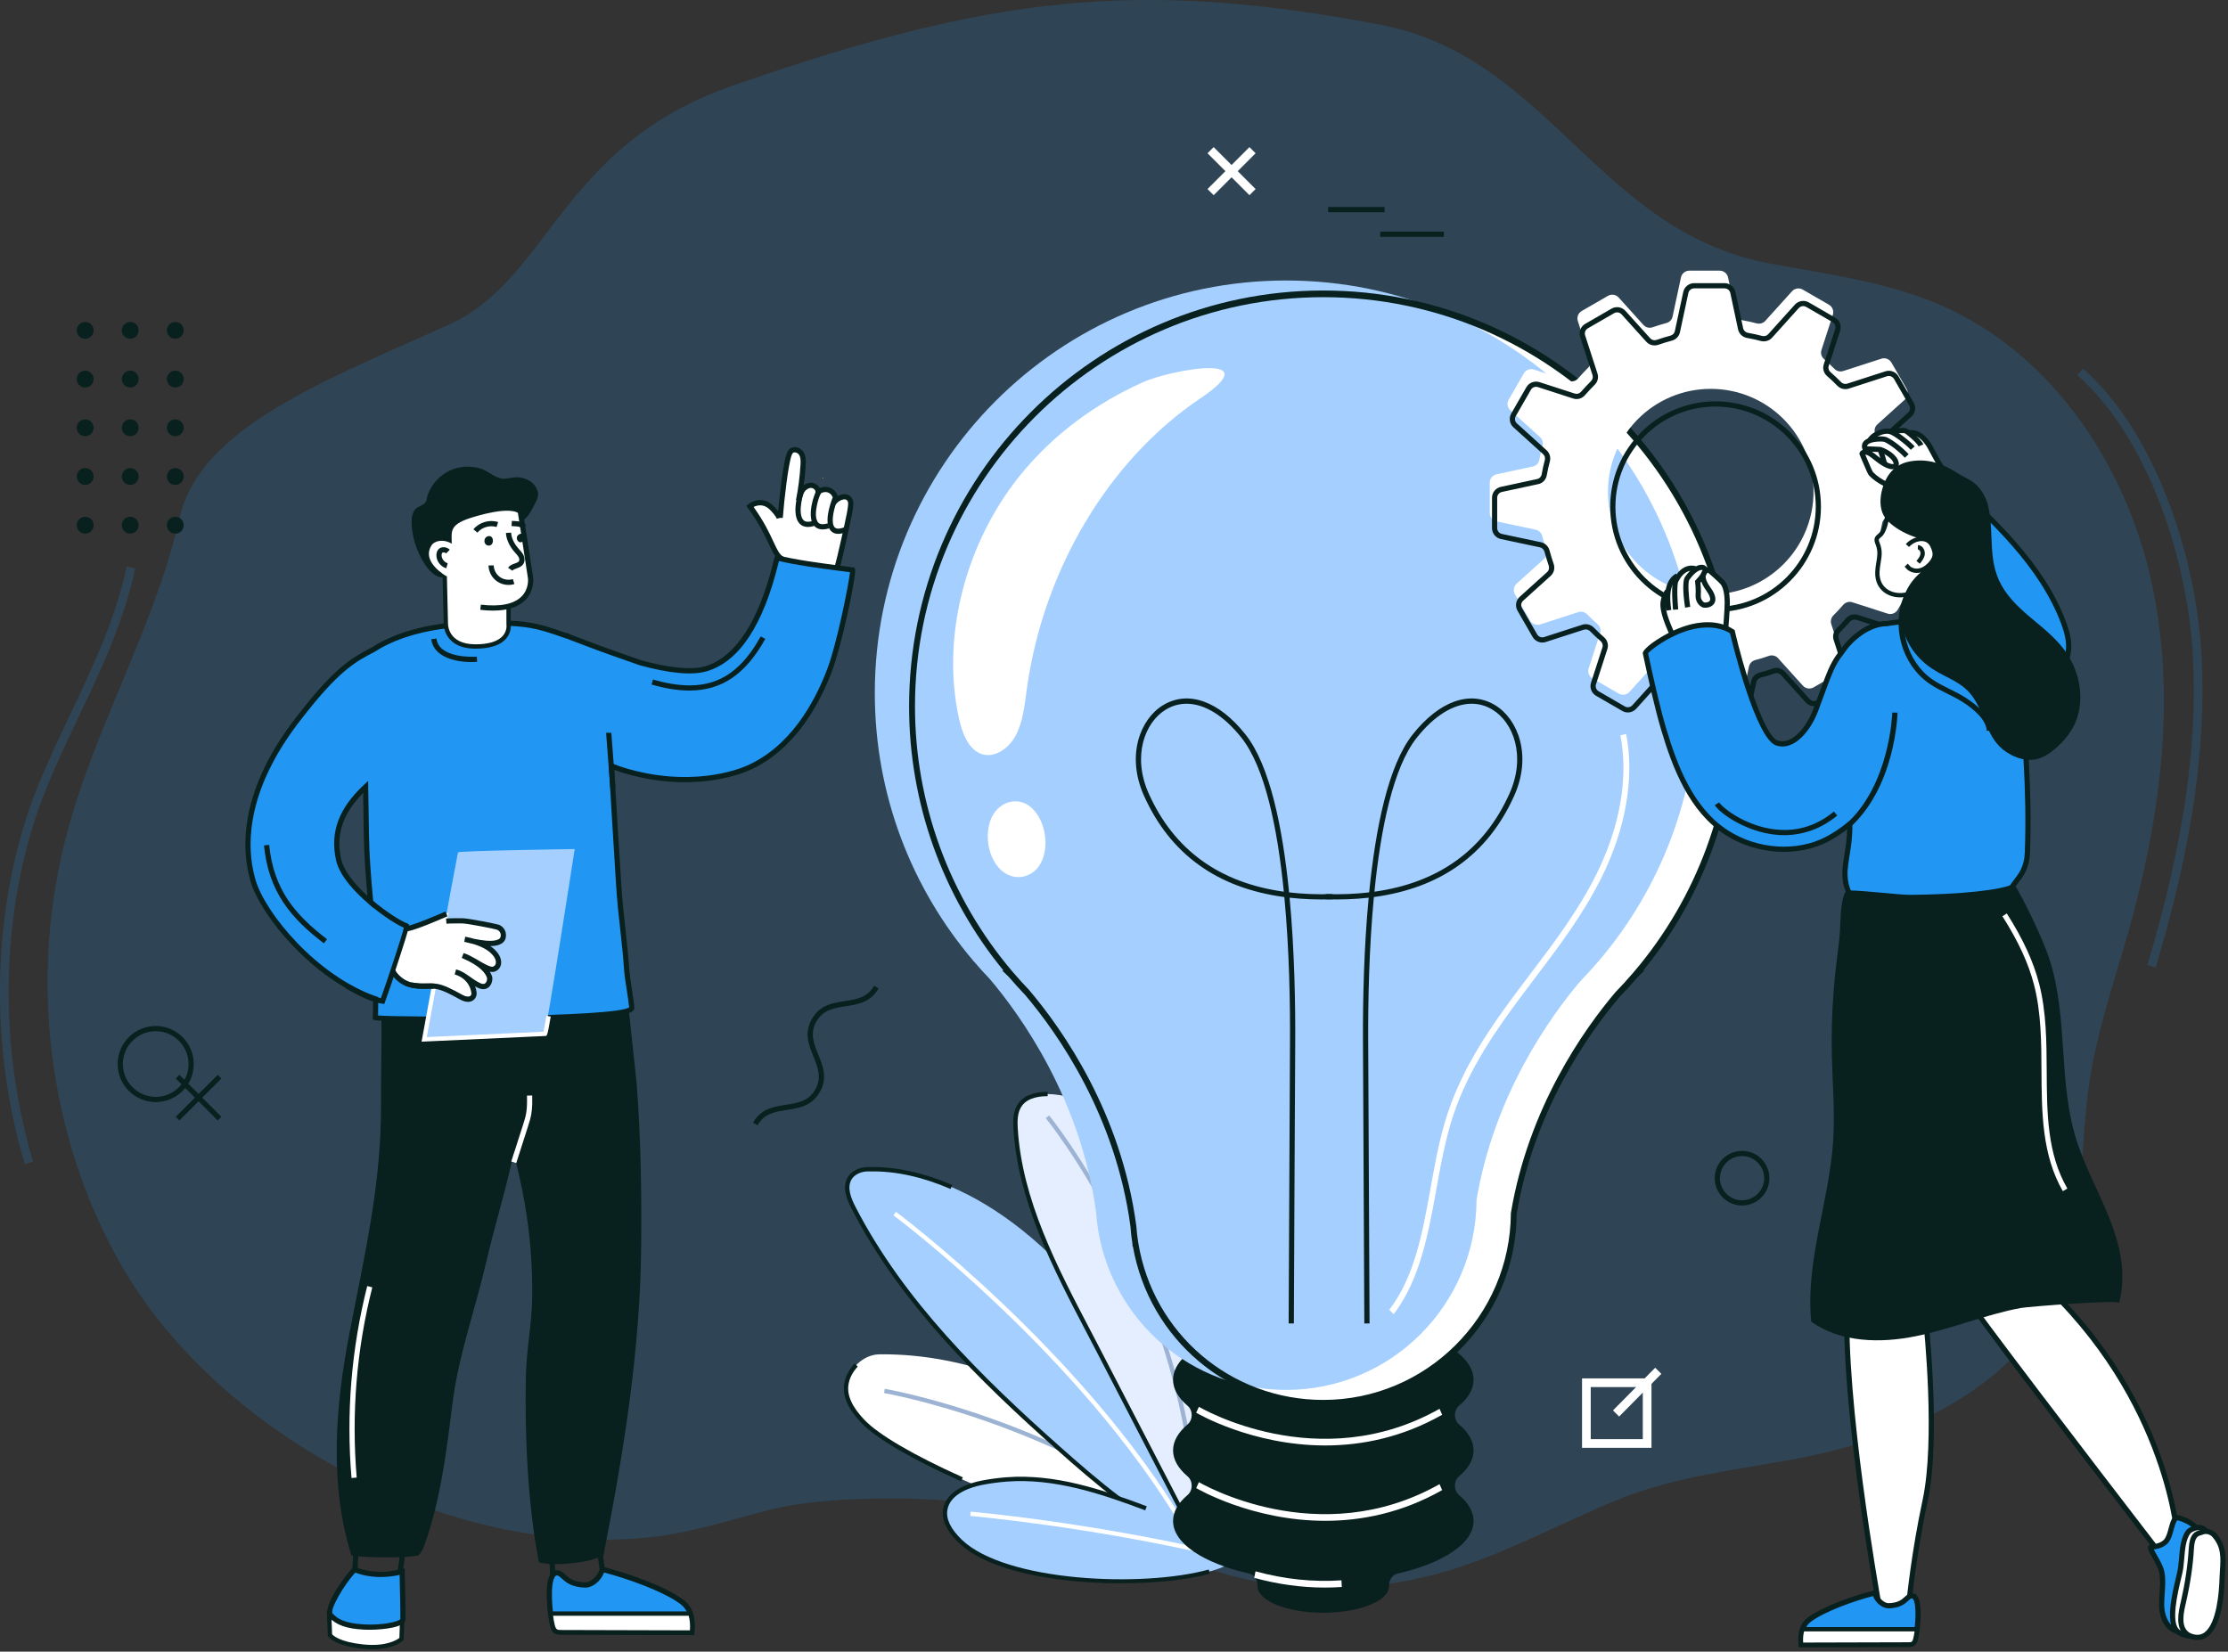 <?xml version="1.0" encoding="UTF-8" standalone="no"?>
<!DOCTYPE svg PUBLIC "-//W3C//DTD SVG 1.1//EN" "http://www.w3.org/Graphics/SVG/1.1/DTD/svg11.dtd">
<svg width="100%" height="100%" viewBox="0 0 700 519" version="1.1" xmlns="http://www.w3.org/2000/svg" xmlns:xlink="http://www.w3.org/1999/xlink" xml:space="preserve" xmlns:serif="http://www.serif.com/" style="fill-rule:evenodd;clip-rule:evenodd;stroke-linejoin:round;stroke-miterlimit:2;">
    <rect x="0" y="0" width="700" height="519" fill="#333333" stroke="none"/>
    <g transform="matrix(1,0,0,1,-1074.64,-228.202)">
        <path d="M1705.03,656.632C1711.51,650.457 1716.88,643.247 1720.65,634.859C1729.98,614.141 1727.72,590.303 1731.15,567.844C1733.58,551.903 1738.92,536.577 1743.32,521.061C1753.52,485.004 1758.64,446.589 1750.37,410.04C1742.1,373.491 1718.79,339.035 1684.41,324.112C1667.41,316.728 1648.73,314.379 1630.51,310.959C1576.55,300.831 1561.35,246.008 1508.11,235.929C1431.73,221.469 1385.71,226.987 1304.76,255.152C1250.51,274.026 1247.53,315.827 1215.64,330.23C1176.26,348.01 1137.53,362.589 1131.06,390.935C1123.27,425.106 1104.78,455.988 1095.73,489.846C1083.74,534.67 1089.4,584.147 1112.09,624.615C1142.6,679.022 1216.48,718.282 1279.4,711.198C1292.06,709.772 1303.99,705.835 1316.26,702.711C1328.02,699.717 1340.97,699.201 1353.07,699.083C1378.26,698.839 1403.49,702.939 1427.27,711.268C1438.36,715.154 1449.15,719.943 1460.49,723.049C1483.19,729.268 1507.63,728.458 1530.14,721.596C1548.13,716.113 1564.68,707.007 1582,699.834C1600.5,692.171 1618.99,690.306 1638.47,686.679C1662.57,682.192 1687.76,673.084 1705.03,656.632Z" style="fill:rgb(33,150,243);fill-opacity:0.18;fill-rule:nonzero;"/>
    </g>
    <g transform="matrix(1,0,0,1,-1074.64,-228.202)">
        <path d="M1350.86,653.788C1345.9,653.854 1341.21,658.377 1340.53,663.294C1339.92,667.642 1342.73,671.705 1345.76,674.878C1361.07,690.887 1445.78,722.177 1458.17,715.177C1465.83,710.846 1450.97,700.704 1447.85,697.764C1441.75,692.021 1435.29,686.655 1428.51,681.731C1406.01,665.381 1379.12,653.411 1350.86,653.788Z" style="fill:white;fill-rule:nonzero;"/>
    </g>
    <g transform="matrix(1,0,0,1,-1074.64,-228.202)">
        <path d="M1376.58,693.685C1360.98,686.66 1349.86,680.148 1345.27,675.35C1341.09,670.976 1339.32,667.002 1339.85,663.2C1340.18,660.865 1341.35,658.551 1343.16,656.684L1344.14,657.633C1342.53,659.293 1341.49,661.337 1341.2,663.388C1340.73,666.751 1342.38,670.355 1346.26,674.407C1350.73,679.082 1361.7,685.487 1377.14,692.441L1376.58,693.685Z" style="fill:rgb(8,32,30);fill-rule:nonzero;"/>
    </g>
    <g transform="matrix(1,0,0,1,-1074.64,-228.202)">
        <path d="M1453.23,711.766C1406.87,675.318 1352.94,666.053 1352.4,665.963L1352.62,664.618C1353.16,664.708 1407.45,674.032 1454.07,710.694L1453.23,711.766Z" style="fill:rgb(156,179,211);fill-rule:nonzero;"/>
    </g>
    <g transform="matrix(1,0,0,1,-1074.64,-228.202)">
        <path d="M1414.35,632.767C1380.12,593.243 1349.92,595.685 1347.6,595.623C1345.29,595.561 1342.8,596.467 1341.6,598.45C1339.91,601.239 1341.3,604.815 1342.79,607.715C1358,637.282 1382.25,661.107 1407.1,683.199C1413.29,688.708 1419.56,694.149 1426.17,699.153C1429.56,701.716 1451.4,718.988 1454.66,714.378C1456.36,711.973 1451.07,675.178 1414.35,632.767Z" style="fill:rgb(164,207,255);fill-rule:nonzero;"/>
    </g>
    <g transform="matrix(1,0,0,1,-1074.64,-228.202)">
        <path d="M1425.76,699.696C1419.06,694.624 1412.61,689.015 1406.65,683.709C1382.21,661.986 1357.49,637.782 1342.19,608.027C1340.65,605.044 1339.13,601.219 1341.02,598.096C1342.48,595.68 1345.4,594.892 1347.62,594.942C1347.72,594.946 1347.88,594.942 1348.1,594.938C1356.18,594.804 1364.85,596.705 1373.82,600.559L1373.28,601.812C1364.49,598.034 1356.08,596.169 1348.12,596.302C1347.88,596.305 1347.7,596.307 1347.59,596.305C1345.3,596.238 1343.14,597.221 1342.19,598.802C1340.65,601.347 1342.03,604.736 1343.4,607.403C1358.6,636.959 1383.22,661.054 1407.55,682.69C1413.5,687.977 1419.92,693.565 1426.58,698.61L1425.76,699.696Z" style="fill:rgb(8,32,30);fill-rule:nonzero;"/>
    </g>
    <g transform="matrix(1,0,0,1,-1074.64,-228.202)">
        <path d="M1446.04,708.242C1413.64,653.617 1355.91,610.524 1355.33,610.096L1356.14,609C1356.72,609.43 1414.67,652.687 1447.21,707.546L1446.04,708.242Z" style="fill:white;fill-rule:nonzero;"/>
    </g>
    <g transform="matrix(1,0,0,1,-1074.64,-228.202)">
        <path d="M1455.44,646.035C1454.77,638.184 1453.71,630.303 1451.17,622.846C1446.64,609.606 1437.69,598.417 1428.91,587.526C1425.64,583.47 1422.3,579.35 1417.98,576.439C1413.81,573.634 1408.82,572.069 1403.8,571.992C1400.62,571.943 1397.1,572.675 1395.2,575.234C1393.66,577.313 1393.56,580.104 1393.71,582.687C1395.17,607.65 1408.57,631.013 1419.85,652.77C1422.04,657.006 1424.24,661.242 1426.43,665.478C1433.77,679.639 1441.11,693.801 1448.45,707.962C1449.26,709.533 1450.82,711.382 1452.41,710.611C1453.1,710.277 1453.48,709.539 1453.79,708.836C1455.66,704.473 1455.49,700.958 1455.16,696.478C1454.76,691.134 1455.82,685.532 1456.08,680.155C1456.63,668.784 1456.42,657.377 1455.44,646.035Z" style="fill:rgb(229,238,254);fill-rule:nonzero;"/>
    </g>
    <g transform="matrix(1,0,0,1,-1074.64,-228.202)">
        <path d="M1446.09,704.894L1419.24,653.083C1418.21,651.102 1417.17,649.108 1416.12,647.099C1405.43,626.679 1394.37,605.562 1393.03,582.727C1392.87,580.114 1392.94,577.133 1394.65,574.828C1396.87,571.839 1400.87,571.273 1403.81,571.31L1403.79,572.674C1401.68,572.64 1397.72,572.982 1395.75,575.64C1394.3,577.594 1394.25,580.278 1394.39,582.646C1395.71,605.189 1406.7,626.174 1417.33,646.467C1418.38,648.476 1419.42,650.473 1420.45,652.456L1447.3,704.267L1446.09,704.894Z" style="fill:rgb(8,32,30);fill-rule:nonzero;"/>
    </g>
    <g transform="matrix(1,0,0,1,-1074.64,-228.202)">
        <path d="M1449.65,699.92C1444.3,630.143 1403.62,580.077 1403.21,579.579L1404.26,578.713C1404.67,579.213 1445.63,629.613 1451.01,699.816L1449.65,699.92Z" style="fill:rgb(156,179,211);fill-rule:nonzero;"/>
    </g>
    <g transform="matrix(1,0,0,1,-1074.64,-228.202)">
        <path d="M1390.91,693.092C1388.26,693.293 1385.62,693.647 1382.98,694.174C1378.04,695.16 1372.39,697.645 1371.61,702.622C1371.02,706.384 1373.59,709.88 1376.33,712.52C1394.38,729.879 1459.61,727.273 1464,716.651C1464.02,712.827 1454.38,709.555 1448.45,707.381C1429.56,700.452 1410.7,691.59 1390.91,693.092Z" style="fill:rgb(164,207,255);fill-rule:nonzero;"/>
    </g>
    <g transform="matrix(1,0,0,1,-1074.64,-228.202)">
        <path d="M1426.73,725.726C1407.28,725.726 1385.41,722.198 1375.86,713.011C1372.07,709.366 1370.41,705.835 1370.94,702.516C1371.91,696.336 1379.59,694.156 1382.84,693.505C1385.44,692.987 1388.14,692.619 1390.86,692.412C1406.15,691.249 1421.01,696.281 1434.93,701.533L1434.45,702.808C1420.67,697.611 1405.96,692.637 1390.96,693.772C1388.3,693.974 1385.65,694.335 1383.11,694.842C1380.14,695.437 1373.12,697.395 1372.28,702.728C1371.83,705.581 1373.36,708.71 1376.81,712.028C1390.55,725.246 1433.59,727.157 1454.41,721.403L1454.77,722.718C1447.99,724.594 1437.74,725.726 1426.73,725.726Z" style="fill:rgb(8,32,30);fill-rule:nonzero;"/>
    </g>
    <g transform="matrix(1,0,0,1,-1074.64,-228.202)">
        <path d="M1457.76,717.433C1416.68,707.827 1379.86,704.609 1379.49,704.577L1379.61,703.219C1379.97,703.25 1416.89,706.476 1458.07,716.106L1457.76,717.433Z" style="fill:white;fill-rule:nonzero;"/>
    </g>
    <g transform="matrix(1,0,0,1,-1074.64,-228.202)">
        <path d="M1453.31,623.297C1454.35,620.384 1455.56,617.52 1456.97,614.716C1459.6,609.466 1464.12,603.888 1469.96,604.537C1474.37,605.028 1477.5,608.992 1479.63,612.888C1493.59,638.507 1470.61,711.009 1457.32,712.673C1453.02,711.527 1452.31,699.681 1451.68,692.352C1449.7,668.999 1445.54,645.075 1453.31,623.297Z" style="fill:rgb(179,206,236);fill-rule:nonzero;"/>
    </g>
    <g transform="matrix(1,0,0,1,-1074.64,-228.202)">
        <path d="M1460.01,705.897L1458.65,705.846C1460.48,656.62 1468.2,614.15 1468.28,613.726L1469.62,613.973C1469.54,614.395 1461.84,656.774 1460.01,705.897Z" style="fill:rgb(156,179,211);fill-rule:nonzero;"/>
    </g>
    <g transform="matrix(1,0,0,1,-1074.64,-228.202)">
        <path d="M1101.4,390.597C1102.86,390.597 1104.05,391.783 1104.05,393.245C1104.05,394.707 1102.86,395.892 1101.4,395.892C1099.94,395.892 1098.75,394.707 1098.75,393.245C1098.75,391.783 1099.94,390.597 1101.4,390.597Z" style="fill:rgb(8,32,30);fill-rule:nonzero;"/>
    </g>
    <g transform="matrix(1,0,0,1,-1074.64,-228.202)">
        <path d="M1101.4,375.289C1102.86,375.289 1104.05,376.475 1104.05,377.937C1104.05,379.399 1102.86,380.584 1101.4,380.584C1099.94,380.584 1098.75,379.399 1098.75,377.937C1098.75,376.475 1099.94,375.289 1101.4,375.289Z" style="fill:rgb(8,32,30);fill-rule:nonzero;"/>
    </g>
    <g transform="matrix(1,0,0,1,-1074.64,-228.202)">
        <path d="M1101.4,359.982C1102.86,359.982 1104.05,361.167 1104.05,362.629C1104.05,364.091 1102.86,365.276 1101.4,365.276C1099.94,365.276 1098.75,364.091 1098.75,362.629C1098.75,361.167 1099.94,359.982 1101.4,359.982Z" style="fill:rgb(8,32,30);fill-rule:nonzero;"/>
    </g>
    <g transform="matrix(1,0,0,1,-1074.64,-228.202)">
        <path d="M1101.4,344.674C1102.86,344.674 1104.05,345.859 1104.05,347.321C1104.05,348.783 1102.86,349.968 1101.4,349.968C1099.94,349.968 1098.75,348.783 1098.75,347.321C1098.75,345.859 1099.94,344.674 1101.4,344.674Z" style="fill:rgb(8,32,30);fill-rule:nonzero;"/>
    </g>
    <g transform="matrix(1,0,0,1,-1074.64,-228.202)">
        <path d="M1101.4,329.366C1102.86,329.366 1104.05,330.551 1104.05,332.013C1104.05,333.475 1102.86,334.66 1101.4,334.66C1099.94,334.66 1098.75,333.475 1098.75,332.013C1098.75,330.551 1099.94,329.366 1101.4,329.366Z" style="fill:rgb(8,32,30);fill-rule:nonzero;"/>
    </g>
    <g transform="matrix(1,0,0,1,-1074.64,-228.202)">
        <path d="M1115.56,390.597C1117.02,390.597 1118.2,391.783 1118.2,393.245C1118.2,394.707 1117.02,395.892 1115.56,395.892C1114.09,395.892 1112.91,394.707 1112.91,393.245C1112.91,391.783 1114.09,390.597 1115.56,390.597Z" style="fill:rgb(8,32,30);fill-rule:nonzero;"/>
    </g>
    <g transform="matrix(1,0,0,1,-1074.64,-228.202)">
        <path d="M1115.56,375.289C1117.02,375.289 1118.2,376.475 1118.2,377.937C1118.2,379.399 1117.02,380.584 1115.56,380.584C1114.09,380.584 1112.91,379.399 1112.91,377.937C1112.91,376.475 1114.09,375.289 1115.56,375.289Z" style="fill:rgb(8,32,30);fill-rule:nonzero;"/>
    </g>
    <g transform="matrix(1,0,0,1,-1074.64,-228.202)">
        <path d="M1115.56,359.982C1117.02,359.982 1118.2,361.167 1118.2,362.629C1118.2,364.091 1117.02,365.276 1115.56,365.276C1114.09,365.276 1112.91,364.091 1112.91,362.629C1112.91,361.167 1114.09,359.982 1115.56,359.982Z" style="fill:rgb(8,32,30);fill-rule:nonzero;"/>
    </g>
    <g transform="matrix(1,0,0,1,-1074.64,-228.202)">
        <path d="M1115.56,344.674C1117.02,344.674 1118.2,345.859 1118.2,347.321C1118.2,348.783 1117.02,349.968 1115.56,349.968C1114.09,349.968 1112.91,348.783 1112.91,347.321C1112.91,345.859 1114.09,344.674 1115.56,344.674Z" style="fill:rgb(8,32,30);fill-rule:nonzero;"/>
    </g>
    <g transform="matrix(1,0,0,1,-1074.64,-228.202)">
        <path d="M1115.56,329.366C1117.02,329.366 1118.2,330.551 1118.2,332.013C1118.2,333.475 1117.02,334.66 1115.56,334.66C1114.09,334.66 1112.91,333.475 1112.91,332.013C1112.91,330.551 1114.09,329.366 1115.56,329.366Z" style="fill:rgb(8,32,30);fill-rule:nonzero;"/>
    </g>
    <g transform="matrix(1,0,0,1,-1074.64,-228.202)">
        <path d="M1129.71,390.597C1131.18,390.597 1132.36,391.783 1132.36,393.245C1132.36,394.707 1131.18,395.892 1129.71,395.892C1128.25,395.892 1127.07,394.707 1127.07,393.245C1127.07,391.783 1128.25,390.597 1129.71,390.597Z" style="fill:rgb(8,32,30);fill-rule:nonzero;"/>
    </g>
    <g transform="matrix(1,0,0,1,-1074.64,-228.202)">
        <path d="M1129.71,375.289C1131.18,375.289 1132.36,376.475 1132.36,377.937C1132.36,379.399 1131.18,380.584 1129.71,380.584C1128.25,380.584 1127.07,379.399 1127.07,377.937C1127.07,376.475 1128.25,375.289 1129.71,375.289Z" style="fill:rgb(8,32,30);fill-rule:nonzero;"/>
    </g>
    <g transform="matrix(1,0,0,1,-1074.64,-228.202)">
        <path d="M1129.71,359.982C1131.18,359.982 1132.36,361.167 1132.36,362.629C1132.36,364.091 1131.18,365.276 1129.71,365.276C1128.25,365.276 1127.07,364.091 1127.07,362.629C1127.07,361.167 1128.25,359.982 1129.71,359.982Z" style="fill:rgb(8,32,30);fill-rule:nonzero;"/>
    </g>
    <g transform="matrix(1,0,0,1,-1074.64,-228.202)">
        <path d="M1129.71,344.674C1131.18,344.674 1132.36,345.859 1132.36,347.321C1132.36,348.783 1131.18,349.968 1129.71,349.968C1128.25,349.968 1127.07,348.783 1127.07,347.321C1127.07,345.859 1128.25,344.674 1129.71,344.674Z" style="fill:rgb(8,32,30);fill-rule:nonzero;"/>
    </g>
    <g transform="matrix(1,0,0,1,-1074.64,-228.202)">
        <path d="M1129.71,329.366C1131.18,329.366 1132.36,330.551 1132.36,332.013C1132.36,333.475 1131.18,334.66 1129.71,334.66C1128.25,334.66 1127.07,333.475 1127.07,332.013C1127.07,330.551 1128.25,329.366 1129.71,329.366Z" style="fill:rgb(8,32,30);fill-rule:nonzero;"/>
    </g>
    <g transform="matrix(1,0,0,1,-1074.64,-228.202)">
        <path d="M1333.24,378.524L1333.24,378.168L1332.96,378.524L1333.24,378.524Z" style="fill:rgb(254,194,0);fill-rule:nonzero;"/>
    </g>
    <g transform="matrix(1,0,0,1,-1074.64,-228.202)">
        <path d="M1312.65,581.798L1311.23,580.991C1313.74,576.573 1317.73,575.959 1321.6,575.366C1325.24,574.807 1328.67,574.28 1330.79,570.552C1332.9,566.824 1331.59,563.603 1330.2,560.192C1328.73,556.571 1327.2,552.826 1329.71,548.409C1332.21,543.991 1336.21,543.378 1340.07,542.784C1343.71,542.226 1347.15,541.699 1349.27,537.971L1350.69,538.778C1348.18,543.196 1344.19,543.809 1340.32,544.402C1336.68,544.961 1333.25,545.488 1331.13,549.215C1329.02,552.943 1330.33,556.165 1331.72,559.575C1333.19,563.197 1334.72,566.941 1332.21,571.359C1329.71,575.777 1325.71,576.39 1321.85,576.983C1318.21,577.542 1314.77,578.07 1312.65,581.798Z" style="fill:rgb(8,32,30);fill-rule:nonzero;"/>
    </g>
    <g transform="matrix(1,0,0,1,-1074.64,-228.202)">
        <path d="M1123.56,552.243C1117.87,552.243 1113.24,556.872 1113.24,562.561C1113.24,568.251 1117.87,572.879 1123.56,572.879C1129.25,572.879 1133.88,568.251 1133.88,562.561C1133.88,556.872 1129.25,552.243 1123.56,552.243ZM1123.56,574.516C1116.97,574.516 1111.61,569.153 1111.61,562.561C1111.61,555.97 1116.97,550.606 1123.56,550.606C1130.15,550.606 1135.51,555.97 1135.51,562.561C1135.51,569.153 1130.15,574.516 1123.56,574.516Z" style="fill:rgb(8,32,30);fill-rule:nonzero;"/>
    </g>
    <g transform="matrix(1,0,0,1,-1074.64,-228.202)">
        <path d="M1621.97,591.482C1618.14,591.482 1615.02,594.599 1615.02,598.431C1615.02,602.263 1618.14,605.379 1621.97,605.379C1625.8,605.379 1628.92,602.263 1628.92,598.431C1628.92,594.599 1625.8,591.482 1621.97,591.482ZM1621.97,607.016C1617.24,607.016 1613.38,603.165 1613.38,598.431C1613.38,593.697 1617.24,589.846 1621.97,589.846C1626.7,589.846 1630.55,593.697 1630.55,598.431C1630.55,603.165 1626.7,607.016 1621.97,607.016Z" style="fill:rgb(8,32,30);fill-rule:nonzero;"/>
    </g>
    <g transform="matrix(1,0,0,1,-1074.64,-228.202)">
        <path d="M1131.01,580.291L1129.86,579.134L1143.04,565.953L1144.2,567.11L1131.01,580.291Z" style="fill:rgb(8,32,30);fill-rule:nonzero;"/>
    </g>
    <g transform="matrix(1,0,0,1,-1074.64,-228.202)">
        <path d="M1143.04,580.291L1129.86,567.11L1131.01,565.953L1144.2,579.134L1143.04,580.291Z" style="fill:rgb(8,32,30);fill-rule:nonzero;"/>
    </g>
    <g transform="matrix(1,0,0,1,-1074.64,-228.202)">
        <path d="M1455.95,289.54L1454.02,287.611L1467.2,274.431L1469.13,276.359L1455.95,289.54Z" style="fill:white;fill-rule:nonzero;"/>
    </g>
    <g transform="matrix(1,0,0,1,-1074.64,-228.202)">
        <path d="M1467.2,289.54L1454.02,276.359L1455.95,274.431L1469.13,287.611L1467.2,289.54Z" style="fill:white;fill-rule:nonzero;"/>
    </g>
    <g transform="matrix(1,0,0,1,-1074.64,-228.202)">
        <path d="M1537.61,683.965C1537.61,681.046 1535.97,678.282 1533.05,675.811C1531.32,674.342 1531.32,671.402 1533.05,669.932C1535.97,667.462 1537.61,664.698 1537.61,661.779C1537.61,651.275 1516.47,642.761 1490.4,642.761C1464.33,642.761 1443.2,651.275 1443.2,661.779C1443.2,664.698 1444.83,667.461 1447.75,669.932C1449.49,671.401 1449.49,674.342 1447.75,675.811C1444.83,678.282 1443.2,681.046 1443.2,683.965C1443.2,686.884 1444.83,689.647 1447.75,692.118C1449.49,693.587 1449.49,696.528 1447.75,697.997C1444.83,700.468 1443.2,703.232 1443.2,706.151C1443.2,713.248 1452.85,719.433 1467.16,722.701C1468.78,723.071 1469.77,724.748 1469.75,726.629L1469.75,726.662C1469.75,731.257 1479,734.982 1490.4,734.982C1501.81,734.982 1511.05,731.257 1511.05,726.662L1511.05,726.629C1511.04,724.748 1512.03,723.071 1513.65,722.701C1527.95,719.433 1537.61,713.248 1537.61,706.151C1537.61,703.232 1535.97,700.468 1533.05,697.997C1531.32,696.528 1531.32,693.587 1533.05,692.118C1535.97,689.647 1537.61,686.884 1537.61,683.965Z" style="fill:rgb(8,32,30);fill-rule:nonzero;"/>
    </g>
    <g transform="matrix(1,0,0,1,-1074.64,-228.202)">
        <path d="M1491.01,682.418C1467.95,682.418 1450.71,672.278 1450.46,672.124L1451.32,670.271C1451.69,670.495 1488.93,692.37 1526.92,670.899L1527.74,672.776C1514.98,679.99 1502.3,682.418 1491.01,682.418Z" style="fill:white;fill-rule:nonzero;"/>
    </g>
    <g transform="matrix(1,0,0,1,-1074.64,-228.202)">
        <path d="M1491.01,706.097C1467.95,706.097 1450.71,695.957 1450.46,695.804L1451.32,693.95C1451.69,694.175 1488.93,716.05 1526.92,694.578L1527.74,696.456C1514.98,703.669 1502.3,706.097 1491.01,706.097Z" style="fill:white;fill-rule:nonzero;"/>
    </g>
    <g transform="matrix(1,0,0,1,-1074.64,-228.202)">
        <path d="M1490.86,727.074C1483.55,727.074 1476.11,726.05 1468.68,724.016L1469.11,721.977C1478.19,724.461 1487.27,725.403 1496.1,724.797L1496.21,726.889C1494.44,727.013 1492.65,727.074 1490.86,727.074Z" style="fill:white;fill-rule:nonzero;"/>
    </g>
    <g transform="matrix(1,0,0,1,-1074.64,-228.202)">
        <path d="M1588.54,534.474C1588.69,534.326 1588.79,534.227 1588.79,534.227L1588.75,534.227C1607.99,511.593 1619.62,482.258 1619.62,450.18C1619.62,378.581 1561.77,320.539 1490.4,320.539C1419.04,320.539 1361.18,378.581 1361.18,450.18C1361.18,482.258 1372.82,511.593 1392.06,534.227L1392.01,534.227C1392.01,534.227 1392.13,534.343 1392.32,534.53C1393.95,536.438 1395.64,538.298 1397.37,540.108C1406.84,551.284 1425.95,577.723 1430.73,613.504C1430.85,615.255 1431.05,616.987 1431.32,618.693L1431.33,618.792L1431.34,618.792C1435.95,647.35 1460.63,669.159 1490.4,669.159C1523.36,669.159 1550.09,642.434 1550.25,609.408C1555.79,576.394 1573.4,551.885 1582.78,540.796C1584.77,538.755 1586.68,536.643 1588.54,534.474Z" style="fill:white;fill-rule:nonzero;"/>
    </g>
    <g transform="matrix(1,0,0,1,-1074.64,-228.202)">
        <path d="M1576.84,530.281C1576.99,530.133 1577.09,530.034 1577.09,530.034L1577.06,530.034C1596.29,507.399 1607.93,478.064 1607.93,445.986C1607.93,374.388 1550.08,316.345 1478.71,316.345C1407.34,316.345 1349.49,374.388 1349.49,445.986C1349.49,478.064 1361.13,507.399 1380.37,530.034L1380.32,530.034C1380.32,530.034 1380.44,530.149 1380.63,530.336C1382.26,532.244 1383.94,534.104 1385.68,535.914C1395.14,547.09 1414.26,573.53 1419.04,609.31C1419.16,611.061 1419.35,612.793 1419.63,614.499L1419.64,614.598C1424.26,643.157 1448.94,664.965 1478.71,664.965C1511.67,664.965 1538.4,638.24 1538.55,605.214C1544.1,572.2 1561.71,547.691 1571.08,536.602C1573.08,534.561 1574.99,532.45 1576.84,530.281Z" style="fill:rgb(164,207,255);fill-rule:nonzero;"/>
    </g>
    <g transform="matrix(1,0,0,1,-1074.64,-228.202)">
        <path d="M1432.21,618.402L1432.24,618.603C1436.88,647.289 1461.34,668.11 1490.4,668.11C1522.74,668.11 1549.17,641.773 1549.33,609.402C1554.88,576.228 1572.25,551.734 1582.11,540.07C1584.05,538.073 1585.98,535.962 1587.87,533.744L1588.08,533.499C1607.83,510.268 1618.7,480.68 1618.7,450.18C1618.7,379.274 1561.15,321.587 1490.4,321.587C1419.66,321.587 1362.11,379.274 1362.11,450.18C1362.11,480.68 1372.98,510.268 1392.72,533.499L1392.95,533.764C1394.61,535.703 1396.29,537.559 1398,539.335C1408.56,551.805 1426.91,577.935 1431.64,613.346C1431.77,615.153 1431.96,616.831 1432.21,618.402ZM1490.4,670.206C1460.74,670.206 1435.72,649.076 1430.57,619.841L1430.47,619.841L1430.41,618.858C1430.14,617.212 1429.94,615.433 1429.81,613.59C1425.16,578.823 1407.08,553.079 1396.71,540.835C1395.01,539.072 1393.3,537.181 1391.66,535.262L1389.53,533.179L1389.91,533.179C1370.77,509.832 1360.26,480.452 1360.26,450.18C1360.26,378.118 1418.64,319.491 1490.4,319.491C1562.16,319.491 1620.55,378.118 1620.55,450.18C1620.55,480.452 1610.03,509.832 1590.9,533.179L1591.28,533.179L1589.17,535.238C1587.25,537.477 1585.31,539.608 1583.4,541.574C1573.72,553.019 1556.6,577.153 1551.16,609.605C1551.01,642.935 1523.75,670.206 1490.4,670.206Z" style="fill:rgb(8,32,30);fill-rule:nonzero;"/>
    </g>
    <g transform="matrix(1,0,0,1,-1074.64,-228.202)">
        <path d="M1394.84,377.932C1378.67,398.163 1370.17,427.138 1375.87,453.689C1376.87,458.342 1378.75,463.446 1382.72,465.038C1386.89,466.706 1391.57,463.518 1393.82,459.204C1396.08,454.889 1396.56,449.721 1397.24,444.764C1402.42,407.225 1422.96,372.79 1451.74,353.402C1473.7,338.604 1442.2,344.525 1433.88,348.243C1419.19,354.809 1405.5,364.602 1394.84,377.932Z" style="fill:white;fill-rule:nonzero;"/>
    </g>
    <g transform="matrix(1,0,0,1,-1074.64,-228.202)">
        <path d="M1398.64,481.948C1396.95,480.484 1394.84,479.721 1392.41,480.111C1389.82,480.525 1387.45,482.413 1386.22,485.035C1383.11,491.671 1386.01,501.967 1392.89,503.63C1395.81,504.337 1399.07,503.141 1400.96,500.513C1404.74,495.248 1403.27,485.962 1398.64,481.948Z" style="fill:white;fill-rule:nonzero;"/>
    </g>
    <g transform="matrix(1,0,0,1,-1074.64,-228.202)">
        <path d="M1512.52,641.17L1511.12,639.798C1519.08,629.343 1521.52,615.86 1524.09,601.585C1525.49,593.807 1526.94,585.764 1529.38,578.314C1534.33,563.13 1543.43,550.262 1551.57,539.393C1552.85,537.691 1554.13,535.997 1555.41,534.301C1562.86,524.475 1570.55,514.315 1576.21,502.919C1583.65,487.944 1586.32,472.447 1583.74,459.281L1585.54,458.825C1588.22,472.496 1585.48,488.521 1577.82,503.949C1572.07,515.525 1564.32,525.766 1556.81,535.669C1555.53,537.362 1554.25,539.053 1552.98,540.752C1544.94,551.484 1535.96,564.179 1531.11,579.043C1528.72,586.342 1527.29,594.305 1525.9,602.006C1523.39,615.916 1520.79,630.301 1512.52,641.17Z" style="fill:white;fill-rule:nonzero;"/>
    </g>
    <g transform="matrix(1,0,0,1,-1074.64,-228.202)">
        <path d="M1447.43,449.342C1445.15,449.342 1442.94,449.953 1440.89,451.201C1434.35,455.174 1430.26,465.776 1435.57,477.601C1443.49,495.257 1457.73,505.578 1478,508.409C1476,488.38 1472.09,469.379 1464.69,460.035C1459.15,453.035 1453.05,449.342 1447.43,449.342ZM1481.15,644.076L1479.51,644.069C1479.51,643.302 1479.86,567.294 1479.93,556.792C1480.02,543.975 1479.74,526.762 1478.16,510.089C1457.1,507.272 1442.3,496.611 1434.07,478.271C1428.38,465.589 1432.9,454.139 1440.04,449.803C1447.92,445.017 1457.61,448.461 1465.97,459.019C1473.61,468.67 1477.62,488.181 1479.65,508.622C1483.92,509.127 1488.46,509.308 1493.26,509.164L1493.31,510.799C1488.56,510.942 1484.06,510.772 1479.81,510.292C1481.37,526.94 1481.66,544.039 1481.57,556.804C1481.49,567.304 1481.15,643.309 1481.15,644.076Z" style="fill:rgb(8,32,30);fill-rule:nonzero;"/>
    </g>
    <g transform="matrix(1,0,0,1,-1074.64,-228.202)">
        <path d="M1537.01,449.342C1531.39,449.342 1525.29,453.034 1519.75,460.035C1512.36,469.374 1508.46,488.444 1506.46,508.408C1526.72,505.574 1540.95,495.254 1548.88,477.601C1554.18,465.776 1550.1,455.174 1543.55,451.201C1541.5,449.953 1539.29,449.342 1537.01,449.342ZM1503.29,644.076C1503.29,644.076 1502.91,566.619 1502.86,554.984C1502.81,542.705 1503.14,526.33 1504.65,510.291C1500.39,510.772 1495.88,510.942 1491.13,510.799L1491.18,509.164C1495.98,509.306 1500.53,509.126 1504.81,508.62C1506.84,488.247 1510.83,468.666 1518.47,459.019C1526.83,448.463 1536.52,445.017 1544.4,449.803C1551.54,454.139 1556.06,465.589 1550.37,478.271C1542.14,496.605 1527.35,507.266 1506.29,510.087C1504.77,526.158 1504.45,542.645 1504.5,554.977C1504.55,566.613 1504.93,644.069 1504.93,644.069L1503.29,644.076Z" style="fill:rgb(8,32,30);fill-rule:nonzero;"/>
    </g>
    <g transform="matrix(1,0,0,1,-1074.64,-228.202)">
        <path d="M1612.12,414.972C1594.29,414.972 1579.84,400.497 1579.84,382.672C1579.84,364.846 1594.29,350.397 1612.12,350.397C1629.97,350.397 1644.42,364.846 1644.42,382.672C1644.42,400.497 1629.97,414.972 1612.12,414.972ZM1679.41,373.327L1667.11,370.683C1666.12,370.473 1665.33,369.715 1665.1,368.72C1664.7,367.281 1664.26,365.841 1663.76,364.453C1663.4,363.407 1663.66,362.281 1664.49,361.548L1673.13,353.748C1674.08,352.884 1674.29,351.496 1673.66,350.397L1668.89,342.126C1668.24,341.026 1666.93,340.529 1665.73,340.922L1653.74,344.796C1652.77,345.11 1651.7,344.848 1650.99,344.115C1649.94,343.042 1648.87,342.021 1647.74,341.053C1646.91,340.346 1646.57,339.221 1646.91,338.2L1650.49,327.127C1650.86,325.897 1650.36,324.588 1649.26,323.96L1641.02,319.196C1639.92,318.568 1638.53,318.777 1637.67,319.72L1629.26,329.038C1628.58,329.797 1627.54,330.059 1626.57,329.823C1625.13,329.431 1623.66,329.117 1622.17,328.855C1621.1,328.672 1620.23,327.86 1620,326.787L1617.56,315.374C1617.3,314.144 1616.2,313.254 1614.95,313.254L1605.39,313.254C1604.13,313.254 1603.04,314.144 1602.77,315.374L1600.13,327.703C1599.92,328.698 1599.16,329.457 1598.17,329.719C1596.73,330.112 1595.29,330.53 1593.9,331.028C1592.85,331.394 1591.73,331.132 1590.99,330.321L1583.19,321.683C1582.33,320.741 1580.94,320.531 1579.84,321.16L1571.6,325.923C1570.5,326.551 1569.98,327.86 1570.37,329.091L1574.24,341.079C1574.56,342.047 1574.29,343.095 1573.56,343.801C1572.52,344.848 1571.49,345.948 1570.5,347.073C1569.79,347.91 1568.67,348.251 1567.65,347.91L1556.57,344.325C1555.37,343.932 1554.04,344.43 1553.41,345.529L1548.64,353.8C1548.01,354.899 1548.22,356.287 1549.17,357.124L1558.49,365.553C1559.24,366.233 1559.53,367.254 1559.27,368.249C1558.88,369.688 1558.56,371.154 1558.3,372.62C1558.12,373.72 1557.31,374.583 1556.23,374.793L1544.82,377.253C1543.59,377.515 1542.7,378.615 1542.7,379.871L1542.7,389.398C1542.7,390.681 1543.59,391.781 1544.82,392.042L1557.15,394.659C1558.15,394.895 1558.9,395.655 1559.17,396.623C1559.56,398.089 1560,399.502 1560.47,400.916C1560.84,401.936 1560.58,403.088 1559.77,403.821L1551.13,411.621C1550.19,412.459 1549.98,413.846 1550.61,414.946L1555.37,423.217C1556,424.317 1557.33,424.814 1558.54,424.422L1570.53,420.547C1571.49,420.233 1572.54,420.521 1573.27,421.228C1574.32,422.301 1575.39,423.322 1576.52,424.29C1577.36,424.997 1577.7,426.122 1577.36,427.17L1573.77,438.242C1573.38,439.446 1573.9,440.755 1574.98,441.383L1583.25,446.173C1584.35,446.801 1585.73,446.566 1586.6,445.623L1595,436.305C1595.68,435.572 1596.73,435.284 1597.7,435.546C1599.14,435.912 1600.6,436.226 1602.07,436.488C1603.17,436.698 1604.03,437.509 1604.27,438.582L1606.7,449.969C1606.96,451.199 1608.06,452.089 1609.32,452.089L1618.87,452.089C1620.13,452.089 1621.23,451.199 1621.49,449.969L1624.13,437.666C1624.34,436.671 1625.1,435.886 1626.1,435.624C1627.54,435.258 1628.95,434.813 1630.36,434.316C1631.38,433.949 1632.54,434.211 1633.27,435.022L1641.07,443.66C1641.91,444.602 1643.32,444.838 1644.42,444.21L1652.66,439.42C1653.76,438.792 1654.26,437.483 1653.87,436.279L1649.99,424.29C1649.68,423.322 1649.97,422.249 1650.7,421.542C1651.75,420.495 1652.77,419.396 1653.74,418.27C1654.47,417.458 1655.57,417.118 1656.62,417.458L1667.69,421.018C1668.89,421.411 1670.2,420.914 1670.86,419.815L1675.62,411.543C1676.25,410.47 1676.04,409.056 1675.1,408.219L1665.78,399.816C1665.02,399.136 1664.73,398.089 1664.99,397.12C1665.36,395.68 1665.67,394.215 1665.96,392.723C1666.14,391.65 1666.96,390.786 1668.03,390.55L1679.41,388.116C1680.67,387.854 1681.54,386.755 1681.54,385.472L1681.54,375.945C1681.54,374.688 1680.67,373.589 1679.41,373.327Z" style="fill:white;fill-rule:nonzero;"/>
    </g>
    <g transform="matrix(1,0,0,1,-1074.64,-228.202)">
        <path d="M1613.63,355.958C1596.29,355.958 1582.18,370.069 1582.18,387.413C1582.18,404.772 1596.29,418.895 1613.63,418.895C1630.99,418.895 1645.12,404.772 1645.12,387.413C1645.12,370.069 1630.99,355.958 1613.63,355.958ZM1613.63,420.532C1595.39,420.532 1580.54,405.675 1580.54,387.413C1580.54,369.166 1595.39,354.321 1613.63,354.321C1631.9,354.321 1646.75,369.166 1646.75,387.413C1646.75,405.675 1631.9,420.532 1613.63,420.532ZM1598.49,439.372C1598.8,439.372 1599.11,439.414 1599.43,439.498C1600.82,439.853 1602.27,440.165 1603.73,440.424C1605.16,440.698 1606.28,441.767 1606.58,443.149L1609.01,454.539C1609.2,455.393 1609.96,456.012 1610.83,456.012L1620.39,456.012C1621.26,456.012 1622.02,455.393 1622.2,454.54L1624.85,442.236C1625.12,440.938 1626.1,439.917 1627.4,439.575C1628.72,439.241 1630.09,438.819 1631.61,438.286C1632.96,437.801 1634.44,438.166 1635.39,439.216L1643.19,447.853C1643.78,448.518 1644.76,448.679 1645.53,448.242L1653.77,443.455C1654.54,443.014 1654.88,442.118 1654.61,441.274L1650.73,429.284C1650.33,428.032 1650.69,426.624 1651.65,425.695C1652.68,424.664 1653.69,423.579 1654.63,422.478C1655.62,421.387 1657.05,420.988 1658.38,421.422L1669.45,424.981C1670.29,425.255 1671.21,424.911 1671.67,424.138L1676.43,415.876C1676.86,415.129 1676.71,414.14 1676.07,413.573L1666.74,405.166C1665.76,404.286 1665.37,402.939 1665.72,401.649C1666.04,400.371 1666.35,398.989 1666.67,397.309C1666.91,395.912 1667.97,394.8 1669.37,394.493L1680.76,392.057C1681.63,391.876 1682.23,391.118 1682.23,390.214L1682.23,380.686C1682.23,379.797 1681.63,379.05 1680.76,378.87L1680.76,378.869L1668.45,376.224C1667.16,375.952 1666.12,374.941 1665.82,373.651C1665.42,372.189 1664.97,370.775 1664.51,369.471C1664.03,368.097 1664.4,366.608 1665.47,365.674L1674.1,357.883C1674.75,357.284 1674.9,356.321 1674.46,355.546L1669.7,347.276C1669.24,346.515 1668.33,346.171 1667.49,346.441L1655.5,350.316C1654.24,350.728 1652.83,350.377 1651.91,349.425C1650.83,348.318 1649.79,347.332 1648.72,346.414C1647.62,345.488 1647.2,344.021 1647.64,342.683L1651.23,331.617C1651.48,330.762 1651.13,329.848 1650.37,329.412L1642.12,324.647C1641.35,324.204 1640.39,324.354 1639.78,325.015L1631.39,334.328C1630.53,335.28 1629.19,335.674 1627.89,335.36C1626.52,334.989 1625.11,334.678 1623.54,334.403C1622.13,334.162 1621.02,333.103 1620.71,331.704L1618.28,320.287C1618.1,319.434 1617.33,318.815 1616.46,318.815L1606.91,318.815C1606.04,318.815 1605.27,319.434 1605.09,320.287L1602.45,332.617C1602.18,333.896 1601.2,334.907 1599.89,335.251C1598.64,335.595 1597.15,336.016 1595.69,336.54C1594.33,337.017 1592.84,336.652 1591.9,335.61L1584.1,326.974C1583.5,326.319 1582.54,326.168 1581.77,326.612L1573.52,331.373C1572.74,331.82 1572.39,332.728 1572.66,333.583L1576.54,345.569C1576.95,346.838 1576.61,348.204 1575.65,349.132C1574.67,350.104 1573.68,351.161 1572.63,352.357C1571.71,353.448 1570.24,353.875 1568.9,353.429L1557.84,349.845C1556.98,349.567 1556.06,349.921 1555.63,350.676L1550.87,358.95C1550.43,359.712 1550.58,360.683 1551.23,361.254L1560.55,369.688C1561.52,370.561 1561.92,371.907 1561.58,373.199C1561.21,374.529 1560.9,375.935 1560.62,377.506C1560.38,378.949 1559.31,380.063 1557.91,380.337L1546.51,382.795C1545.65,382.977 1545.03,383.741 1545.03,384.613L1545.03,394.14C1545.03,395.027 1545.65,395.803 1546.51,395.984L1558.84,398.601C1560.13,398.907 1561.13,399.882 1561.47,401.152C1561.81,402.416 1562.22,403.765 1562.77,405.398C1563.24,406.735 1562.88,408.222 1561.83,409.17L1553.19,416.971C1552.54,417.547 1552.39,418.517 1552.83,419.282L1557.59,427.551C1558.03,428.309 1558.95,428.659 1559.8,428.386L1571.79,424.511C1573.02,424.112 1574.39,424.445 1575.36,425.381C1576.46,426.514 1577.51,427.499 1578.57,428.411C1579.66,429.337 1580.09,430.812 1579.65,432.165L1576.07,443.236C1575.8,444.059 1576.15,444.977 1576.9,445.419L1585.17,450.207C1585.93,450.641 1586.9,450.481 1587.51,449.812L1595.91,440.498C1596.58,439.768 1597.52,439.372 1598.49,439.372ZM1620.39,457.649L1610.83,457.649C1609.19,457.649 1607.76,456.485 1607.41,454.881L1604.98,443.495C1604.82,442.757 1604.21,442.182 1603.43,442.034C1601.95,441.769 1600.45,441.448 1599.01,441.081C1598.32,440.893 1597.58,441.1 1597.11,441.603L1588.72,450.913C1587.58,452.153 1585.79,452.446 1584.36,451.625L1576.08,446.833C1574.66,446.003 1574,444.278 1574.51,442.73L1578.09,431.659C1578.33,430.941 1578.1,430.156 1577.51,429.658C1576.4,428.708 1575.33,427.691 1574.2,426.541C1573.69,426.044 1572.95,425.855 1572.29,426.067L1560.3,429.942C1558.73,430.455 1556.99,429.792 1556.17,428.365L1551.41,420.096C1550.59,418.661 1550.88,416.835 1552.1,415.751L1560.73,407.956C1561.29,407.454 1561.48,406.66 1561.22,405.933C1560.66,404.251 1560.24,402.872 1559.89,401.576C1559.7,400.889 1559.16,400.361 1558.48,400.198L1546.17,397.585C1544.56,397.243 1543.4,395.795 1543.4,394.14L1543.4,384.613C1543.4,382.973 1544.56,381.536 1546.17,381.195L1557.58,378.735C1558.32,378.589 1558.88,377.998 1559.01,377.227C1559.3,375.599 1559.62,374.146 1560,372.775C1560.18,372.077 1559.98,371.374 1559.45,370.904L1550.13,362.473C1548.92,361.396 1548.63,359.569 1549.45,358.137L1554.21,349.862C1555.03,348.438 1556.76,347.775 1558.34,348.288L1569.41,351.874C1570.12,352.109 1570.89,351.879 1571.39,351.287C1572.48,350.053 1573.49,348.971 1574.5,347.964C1575.02,347.464 1575.2,346.744 1574.98,346.073L1571.1,334.084C1570.59,332.482 1571.25,330.785 1572.71,329.955L1580.95,325.193C1582.4,324.365 1584.19,324.648 1585.31,325.872L1593.12,334.514C1593.62,335.072 1594.4,335.26 1595.15,334.997C1596.65,334.457 1598.17,334.024 1599.47,333.671C1600.18,333.484 1600.7,332.951 1600.84,332.277L1603.49,319.945C1603.83,318.342 1605.27,317.178 1606.91,317.178L1616.46,317.178C1618.1,317.178 1619.54,318.342 1619.88,319.946L1622.31,331.358C1622.48,332.098 1623.07,332.661 1623.82,332.79C1625.44,333.074 1626.91,333.396 1628.3,333.775C1628.99,333.944 1629.72,333.739 1630.17,333.234L1638.57,323.913C1639.7,322.683 1641.5,322.404 1642.94,323.228L1651.18,327.993C1652.61,328.806 1653.27,330.496 1652.79,332.103L1649.2,343.194C1648.96,343.898 1649.2,344.671 1649.79,345.169C1650.89,346.123 1651.97,347.141 1653.09,348.286C1653.58,348.792 1654.33,348.979 1655,348.759L1666.99,344.885C1668.56,344.373 1670.26,345.016 1671.11,346.45L1675.88,354.731C1676.71,356.176 1676.43,357.969 1675.2,359.093L1666.56,366.897C1665.98,367.404 1665.79,368.178 1666.05,368.924C1666.53,370.263 1666.99,371.718 1667.4,373.247C1667.57,373.95 1668.11,374.481 1668.8,374.624L1681.1,377.268C1682.73,377.608 1683.87,379.014 1683.87,380.686L1683.87,390.214C1683.87,391.902 1682.73,393.319 1681.1,393.659L1669.71,396.093C1668.97,396.255 1668.41,396.847 1668.28,397.602C1667.95,399.332 1667.64,400.744 1667.3,402.064C1667.11,402.764 1667.32,403.483 1667.84,403.949L1677.16,412.353C1678.39,413.443 1678.67,415.272 1677.84,416.698L1673.08,424.965C1672.22,426.409 1670.53,427.051 1668.95,426.538L1657.88,422.979C1657.17,422.747 1656.39,422.97 1655.86,423.56C1654.9,424.676 1653.86,425.792 1652.79,426.862C1652.27,427.37 1652.07,428.119 1652.29,428.781L1656.16,440.769C1656.67,442.333 1656.01,444.059 1654.58,444.872L1646.35,449.659C1644.9,450.483 1643.07,450.179 1641.97,448.945L1634.18,440.313C1633.67,439.758 1632.88,439.568 1632.15,439.827C1630.59,440.379 1629.17,440.814 1627.81,441.159C1627.12,441.342 1626.59,441.886 1626.45,442.577L1623.8,454.882C1623.46,456.484 1622.03,457.649 1620.39,457.649Z" style="fill:rgb(8,32,30);fill-rule:nonzero;"/>
    </g>
    <g transform="matrix(1,0,0,1,-1074.64,-228.202)">
        <path d="M1670.27,382.311C1670.06,382.693 1670.02,383.27 1669.91,383.687C1669.61,384.867 1669.32,386.049 1669.03,387.232C1668.75,388.38 1668.57,389.628 1668.14,390.727C1667.73,391.807 1667.7,393.009 1667.17,394.05C1666.94,394.497 1666.63,394.894 1666.32,395.289C1665.99,395.706 1665.66,396.123 1665.33,396.54C1665.11,396.825 1664.88,397.115 1664.75,397.453C1664.45,398.244 1664.73,399.121 1664.94,399.943C1665.14,400.754 1665.26,401.584 1665.31,402.418C1665.34,402.844 1665.34,403.271 1665.32,403.697C1665.31,404.074 1665.2,404.446 1665.13,404.819C1664.87,406.251 1664.62,407.691 1664.47,409.14C1664.41,409.751 1664.34,410.392 1664.42,411.004C1664.93,414.811 1670.61,417.425 1679.14,414.073C1679.14,414.073 1689.99,403.732 1686.47,396.061C1682.94,388.391 1672.94,377.425 1670.27,382.311Z" style="fill:white;fill-rule:nonzero;"/>
    </g>
    <g transform="matrix(1,0,0,1,-1074.64,-228.202)">
        <path d="M1686.03,378.774C1686.03,378.774 1683.3,370.507 1680.7,367.823C1678.1,365.138 1676.95,364.158 1674.9,363.987C1672.86,363.817 1672.9,363.348 1669.58,363.774C1669.58,363.774 1665.61,362.624 1662.76,365.905C1662.76,365.905 1658.84,367.268 1660.84,369.357L1665.95,369.57C1665.95,369.57 1670.3,371.146 1670.56,374.3C1670.56,374.3 1669.11,376.303 1664.89,373.064C1660.67,369.826 1660.29,370.209 1659.78,370.55C1659.78,370.55 1660.93,375.535 1662.8,377.368C1664.68,379.201 1673.11,383.419 1673.11,383.419L1686.03,378.774Z" style="fill:white;fill-rule:nonzero;"/>
    </g>
    <g transform="matrix(1,0,0,1,-1074.64,-228.202)">
        <path d="M1660.41,370.431L1660.42,370.448L1660.41,370.431ZM1662.76,370.143C1663.02,370.301 1663.29,370.49 1663.58,370.714C1664.67,371.611 1667.92,374.299 1669.47,374.006L1669.61,373.974L1669.58,373.822C1669.31,372.47 1667.11,370.888 1665.23,370.261C1665.04,370.228 1663.84,370.183 1662.88,370.147L1662.76,370.143ZM1671.48,382.686C1668.77,382.274 1664.33,380.229 1661.89,377.645C1661.55,377.285 1661.02,376.089 1659.58,372.68L1658.91,371.079C1658.65,370.497 1659.16,370.025 1659.38,369.848C1659.51,369.752 1659.67,369.653 1659.87,369.576L1659.85,369.535C1659.41,368.433 1659.61,367.415 1660.41,366.669C1662.17,365.048 1666.51,365.148 1667.45,365.611C1669.62,366.674 1672.18,368.661 1674.31,370.927L1673.11,372.047C1671.14,369.95 1668.7,368.046 1666.73,367.08C1666.16,366.85 1662.6,366.801 1661.49,367.901C1661.36,368.032 1661.25,368.19 1661.25,368.445C1661.81,368.47 1662.39,368.492 1662.94,368.512C1664.93,368.586 1665.47,368.615 1665.74,368.708C1667.67,369.351 1670.71,371.158 1671.18,373.503C1671.23,373.73 1671.36,374.413 1670.94,374.973C1670.61,375.41 1670.12,375.547 1669.78,375.613C1667.77,375.998 1665.13,374.102 1662.56,371.991C1661.62,371.259 1661.02,371.071 1660.68,371.068L1661.09,372.046C1661.79,373.692 1662.83,376.179 1663.11,376.55C1665.41,378.985 1669.59,380.745 1671.72,381.069L1671.48,382.686Z" style="fill:rgb(8,32,30);fill-rule:nonzero;"/>
    </g>
    <g transform="matrix(1,0,0,1,-1074.64,-228.202)">
        <path d="M1674.98,369.56C1673.54,367.95 1669.61,364.945 1668.24,364.579C1666.9,364.218 1663.96,365.095 1662.77,366.982L1661.39,366.106C1662.93,363.671 1666.57,362.438 1668.67,362.998C1670.64,363.528 1674.84,366.957 1676.2,368.471L1674.98,369.56Z" style="fill:rgb(8,32,30);fill-rule:nonzero;"/>
    </g>
    <g transform="matrix(1,0,0,1,-1074.64,-228.202)">
        <path d="M1677.41,368.469C1677,367.439 1673.69,364.641 1673.02,364.327C1672.4,364.19 1670.3,364.447 1669.48,364.687L1669.02,363.117C1669.93,362.851 1672.36,362.508 1673.48,362.761C1674.27,362.946 1678.29,366.274 1678.93,367.858L1677.41,368.469Z" style="fill:rgb(8,32,30);fill-rule:nonzero;"/>
    </g>
    <g transform="matrix(1,0,0,1,-1074.64,-228.202)">
        <path d="M1685.7,378.205C1684.03,376.006 1682.41,372.977 1681.23,370.766C1680.61,369.601 1680.08,368.594 1679.78,368.19C1678.58,366.529 1677.11,364.769 1674.61,365.001L1674.46,363.371C1678.08,363.039 1680.12,365.869 1681.11,367.228C1681.47,367.724 1681.97,368.677 1682.68,369.996C1683.83,372.158 1685.41,375.12 1687,377.213L1685.7,378.205Z" style="fill:rgb(8,32,30);fill-rule:nonzero;"/>
    </g>
    <g transform="matrix(1,0,0,1,-1074.64,-228.202)">
        <path d="M1603.57,434.811C1603.57,434.811 1594.93,420.436 1597.77,414.527C1597.77,414.527 1598.74,413.902 1599.02,412.879C1599.31,411.857 1600.16,409.811 1601.98,409.129C1601.98,409.129 1605.1,405.266 1607.2,407.538C1607.13,407.455 1608.56,406.492 1608.68,406.437C1609.57,406.015 1610.67,406.469 1610.14,407.604C1609.95,408.027 1609.75,408.451 1609.51,408.85C1609.08,409.562 1608.49,410.204 1608.26,411.004C1608.16,411.344 1608.13,411.699 1608.12,412.052C1608.08,413.276 1608.27,414.494 1608.46,415.704C1608.53,416.169 1608.6,416.639 1608.79,417.069C1609.09,417.737 1609.67,418.273 1610.36,418.513C1610.55,418.578 1610.74,418.622 1610.94,418.591C1611.09,418.566 1611.24,418.493 1611.37,418.417C1612.07,418.029 1612.73,417.437 1612.86,416.651C1612.96,416.063 1612.73,415.471 1612.46,414.942C1611.99,414.032 1611.35,413.217 1610.84,412.332C1610.32,411.447 1609.92,410.45 1609.98,409.427C1610.01,408.849 1610.19,408.281 1610.51,407.794C1610.6,407.639 1610.72,407.489 1610.88,407.396C1611.32,407.137 1612.39,407.885 1612.79,408.134C1613.68,408.677 1614.48,409.361 1615.22,410.095C1618.11,412.993 1618.17,421.629 1616.58,427.311C1614.99,432.993 1603.57,434.811 1603.57,434.811Z" style="fill:white;fill-rule:nonzero;"/>
    </g>
    <g transform="matrix(1,0,0,1,-1074.64,-228.202)">
        <path d="M1608.89,411.3C1608.97,412.056 1609.11,413.769 1609,415.253C1608.89,416.967 1610.11,417.516 1610.16,417.538C1610.4,417.6 1611.46,417.522 1611.81,417C1612.2,416.434 1611.79,415.238 1610.68,413.718C1609.96,412.734 1609.46,411.822 1609.18,410.985C1609.08,411.098 1608.98,411.203 1608.89,411.3ZM1617.56,426.831L1615.93,426.69C1615.94,426.618 1616.55,419.406 1616.5,417.447C1616.45,415.552 1616.25,412.893 1615.13,411.69C1614.2,410.683 1612.12,408.872 1611.25,408.131C1611.15,408.193 1611.04,408.275 1610.93,408.383C1610.83,408.634 1610.7,408.889 1610.55,409.141C1610.42,410.003 1610.92,411.271 1612,412.755C1613.68,415.059 1614.03,416.846 1613.05,418.068C1612.07,419.296 1610.12,419.304 1609.51,419.04C1608.64,418.664 1607.21,417.419 1607.37,415.139C1607.49,413.367 1607.23,411.133 1607.22,411.111L1607.18,410.721L1607.45,410.441C1608.06,409.809 1608.63,409.096 1609.02,408.503L1609.08,408.327C1609.19,408.017 1609.34,407.748 1609.52,407.517L1609.54,407.357L1609.37,407.307C1608.78,407.243 1607.23,407.796 1605.41,410.393C1604.88,411.158 1605.14,415.398 1605.68,418.889L1604.07,419.143C1603.78,417.287 1602.92,411.104 1604.07,409.454C1605.86,406.9 1607.91,405.481 1609.56,405.682C1610.15,405.752 1610.62,406.036 1610.91,406.478C1611.01,406.437 1611.11,406.407 1611.19,406.385L1611.6,406.277L1611.93,406.553C1612.05,406.661 1615.07,409.225 1616.33,410.575C1617.8,412.157 1618.07,414.914 1618.14,417.403C1618.19,419.454 1617.58,426.531 1617.56,426.831Z" style="fill:rgb(8,32,30);fill-rule:nonzero;"/>
    </g>
    <g transform="matrix(1,0,0,1,-1074.64,-228.202)">
        <path d="M1600.27,419.819C1599.66,412.367 1600.22,410.722 1600.4,410.395C1603.23,404.56 1607.42,406.114 1607.46,406.129L1606.87,407.658C1606.76,407.616 1604.02,406.689 1601.85,411.154C1601.84,411.191 1601.33,412.622 1601.9,419.686L1600.27,419.819Z" style="fill:rgb(8,32,30);fill-rule:nonzero;"/>
    </g>
    <g transform="matrix(1,0,0,1,-1074.64,-228.202)">
        <path d="M1598.1,420.105C1597.95,419.125 1597.85,418.11 1597.79,417.086C1597.4,410.018 1601.09,408.516 1601.25,408.456L1601.85,409.978C1601.74,410.026 1599.11,411.208 1599.43,416.996C1599.48,417.969 1599.58,418.932 1599.72,419.86L1598.1,420.105Z" style="fill:rgb(8,32,30);fill-rule:nonzero;"/>
    </g>
    <g transform="matrix(1,0,0,1,-1074.64,-228.202)">
        <path d="M1601.28,432.627C1601.16,431.977 1600.49,430.502 1599.78,428.941C1598.14,425.368 1595.91,420.475 1596.37,417.263C1596.58,415.805 1597.06,414.597 1597.88,413.461L1599.21,414.418C1598.54,415.345 1598.16,416.294 1597.99,417.496C1597.6,420.232 1599.72,424.872 1601.26,428.261C1602.09,430.063 1602.74,431.488 1602.89,432.344L1601.28,432.627Z" style="fill:rgb(8,32,30);fill-rule:nonzero;"/>
    </g>
    <g transform="matrix(1,0,0,1,-1074.64,-228.202)">
        <path d="M1706.73,444.865C1713.66,444.751 1723.25,440.897 1724.44,433.27C1724.94,430.113 1724.11,426.896 1722.99,423.902C1716.03,405.287 1700.25,391.102 1685.98,378.004C1685.6,377.656 1685.19,377.293 1684.69,377.212C1684.09,377.116 1683.51,377.434 1682.98,377.741C1679.81,379.605 1676.63,381.469 1673.45,383.333C1682.52,395.655 1689.12,408.623 1692.31,423.586C1694.03,431.629 1696.8,440.331 1703.83,444.607" style="fill:rgb(33,150,243);fill-rule:nonzero;"/>
    </g>
    <g transform="matrix(1,0,0,1,-1074.64,-228.202)">
        <path d="M1706.75,445.683L1706.72,444.047C1713.05,443.942 1722.49,440.491 1723.64,433.144C1724.14,429.914 1723.14,426.661 1722.22,424.188C1715.49,406.199 1700.06,392.035 1686.45,379.54L1685.43,378.606C1685.16,378.365 1684.84,378.064 1684.56,378.019C1684.26,377.976 1683.83,378.193 1683.4,378.447L1674.64,383.581C1684.14,396.666 1690.19,409.704 1693.12,423.415C1694.78,431.209 1697.4,439.739 1704.25,443.908L1703.4,445.306C1696.02,440.813 1693.25,431.891 1691.51,423.756C1688.54,409.831 1682.59,397.14 1672.79,383.818L1672.25,383.087L1682.57,377.035C1683.1,376.725 1683.9,376.258 1684.82,376.404C1685.58,376.528 1686.13,377.032 1686.54,377.401L1687.55,378.334C1701.3,390.954 1716.89,405.258 1723.75,423.616C1724.75,426.275 1725.82,429.79 1725.25,433.397C1723.96,441.682 1713.65,445.569 1706.75,445.683Z" style="fill:rgb(8,32,30);fill-rule:nonzero;"/>
    </g>
    <g transform="matrix(1,0,0,1,-1074.64,-228.202)">
        <path d="M1706.26,510.403C1705.12,505.59 1711.3,504.868 1711.62,496.136C1712.32,477.558 1710.91,458.93 1708.95,440.444C1708.47,435.986 1707.75,431.228 1704.7,427.938C1703.36,426.484 1701.65,425.424 1699.9,424.485C1693.33,420.942 1676.41,422.803 1667.31,424.18C1662.03,424.131 1656.34,428.433 1653.07,433.443C1652.8,433.854 1652.47,434.185 1652.23,434.534C1650.29,437.316 1649.1,440.534 1647.92,443.712C1646.97,446.281 1646.02,448.85 1645.07,451.42C1643.5,455.654 1638.77,463.551 1632.94,461.686C1627.46,459.93 1620.48,433.579 1618.9,426.693C1614.91,424.064 1609.68,424.112 1605.09,425.454C1597.37,427.709 1591.47,432.874 1591.58,433.391C1593.18,440.798 1595.18,450.055 1597.34,457.32C1601.03,469.754 1606.2,482.828 1617.12,489.842C1626.37,495.787 1639.02,496.992 1648.75,491.86C1651.2,490.565 1653.56,488.961 1655.8,487.135C1656.01,497.214 1652.29,502.198 1655.78,509.186C1657.56,509.097 1681.88,518.203 1705.17,516.661C1702.37,514.768 1707,513.538 1706.26,510.403Z" style="fill:rgb(33,150,243);fill-rule:nonzero;"/>
    </g>
    <g transform="matrix(1,0,0,1,-1074.64,-228.202)">
        <path d="M1656.33,508.429C1656.95,508.546 1658.01,508.842 1659.96,509.396C1667.79,511.62 1685.83,516.75 1703.53,515.933L1703.47,515.68C1703.32,514.759 1703.9,514.011 1704.46,513.286C1705.1,512.451 1705.71,511.663 1705.46,510.591C1704.84,507.972 1706.1,506.346 1707.44,504.624C1708.94,502.697 1710.64,500.513 1710.8,496.105C1711.54,476.299 1709.87,456.897 1708.13,440.531C1707.66,436.14 1706.97,431.595 1704.1,428.493C1702.78,427.06 1701.04,426.027 1699.51,425.205C1692.88,421.632 1674.87,423.863 1667.43,424.989L1667.37,424.989C1662.72,424.989 1657.19,428.636 1653.76,433.89C1653.59,434.145 1653.41,434.373 1653.22,434.591C1653.11,434.73 1653,434.864 1652.9,435.002C1651.01,437.715 1649.83,440.908 1648.69,443.995L1645.84,451.703C1643.85,457.083 1638.69,464.384 1632.69,462.465C1626.28,460.412 1619.01,430.685 1618.18,427.204C1614.87,425.165 1610.2,424.812 1605.32,426.239C1598.72,428.17 1593.37,432.383 1592.44,433.507L1592.46,433.586C1594.04,440.886 1596.01,449.971 1598.12,457.087C1601.67,469.05 1606.76,482.214 1617.56,489.153C1626.88,495.147 1639.26,495.943 1648.37,491.136C1650.67,489.922 1652.99,488.362 1655.28,486.501L1656.58,485.444L1656.62,487.118C1656.7,491.092 1656.19,494.278 1655.73,497.089C1655.06,501.242 1654.53,504.552 1656.33,508.429ZM1699.7,517.655C1683.05,517.655 1666.85,513.054 1659.51,510.97C1657.78,510.478 1656.14,510.013 1655.81,510.004L1655.32,509.99L1655.05,509.553C1652.79,505.032 1653.41,501.23 1654.12,496.828C1654.49,494.495 1654.91,491.899 1654.98,488.82C1653.04,490.293 1651.08,491.555 1649.13,492.584C1639.52,497.656 1626.48,496.831 1616.67,490.53C1605.43,483.301 1600.19,469.804 1596.55,457.554C1594.42,450.378 1592.45,441.259 1590.86,433.932L1590.78,433.564C1590.45,432.04 1597.93,426.694 1604.86,424.669C1608.08,423.727 1614.24,422.649 1619.35,426.009L1619.63,426.19L1619.7,426.51C1622.02,436.676 1628.65,459.451 1633.19,460.907C1638.07,462.469 1642.6,455.744 1644.3,451.136L1647.16,443.428C1648.33,440.244 1649.55,436.951 1651.56,434.067C1651.68,433.894 1651.82,433.724 1651.96,433.55C1652.11,433.376 1652.25,433.197 1652.39,432.995C1655.52,428.188 1661.32,423.362 1667.22,423.362L1667.32,423.362C1676.63,421.942 1693.48,420.094 1700.29,423.764C1701.93,424.651 1703.82,425.774 1705.3,427.382C1708.51,430.851 1709.26,435.695 1709.76,440.357C1711.5,456.782 1713.18,476.257 1712.44,496.166C1712.25,501.102 1710.3,503.611 1708.74,505.628C1707.46,507.272 1706.61,508.358 1707.05,510.215C1707.49,512.046 1706.48,513.342 1705.75,514.288C1705.44,514.694 1705.05,515.2 1705.08,515.421C1705.1,515.526 1705.25,515.728 1705.63,515.983L1707.6,517.32L1705.22,517.477C1703.38,517.598 1701.54,517.655 1699.7,517.655Z" style="fill:rgb(8,32,30);fill-rule:nonzero;"/>
    </g>
    <g transform="matrix(1,0,0,1,-1074.64,-228.202)">
        <path d="M1671.66,415.921C1669.67,415.921 1667.8,415.312 1666.39,414.159C1665.13,413.135 1663.66,411.212 1663.8,407.87C1663.84,406.793 1664,405.822 1664.16,404.882C1664.47,403.031 1664.73,401.432 1664.01,399.543L1663.96,399.4C1663.69,398.721 1663.33,397.792 1663.81,396.943C1663.99,396.61 1664.34,396.304 1664.71,395.981C1664.91,395.811 1665.15,395.599 1665.23,395.488C1666.24,394.119 1666.74,391.371 1667.03,389.729L1667.16,389.043L1668.5,389.3L1668.38,389.972C1668.04,391.844 1667.52,394.672 1666.33,396.294C1666.16,396.527 1665.9,396.761 1665.61,397.009C1665.41,397.186 1665.07,397.483 1665,397.61C1664.84,397.897 1665.03,398.41 1665.23,398.906L1665.29,399.056C1666.14,401.291 1665.83,403.144 1665.5,405.106C1665.35,406.004 1665.2,406.933 1665.16,407.923C1665.07,410.124 1665.8,411.915 1667.25,413.102C1668.89,414.446 1671.32,414.896 1673.75,414.301L1674.07,415.626C1673.26,415.824 1672.45,415.921 1671.66,415.921Z" style="fill:rgb(8,32,30);fill-rule:nonzero;"/>
    </g>
    <g transform="matrix(1,0,0,1,-1074.64,-228.202)">
        <path d="M1674.55,373.225C1680.34,372.125 1685.05,373.903 1689.79,376.959C1691.96,378.358 1694.18,379.004 1695.99,380.985C1697.66,382.81 1698.84,385.097 1699.36,387.513C1701.35,396.755 1698.78,405.151 1704.34,413.55C1710.23,422.446 1720.45,426.242 1725.45,435.998C1728.66,442.242 1729.37,449.998 1726.21,456.264C1724.88,458.902 1722.93,461.192 1720.72,463.155C1718.81,464.858 1716.6,466.37 1714.08,466.831C1711.52,467.3 1708.84,466.624 1706.53,465.421C1698.79,461.401 1699.03,453.952 1694.67,447.487C1691.36,442.562 1686.64,441.517 1681.91,438.486C1670.22,430.984 1667.58,414.698 1680.44,406.288C1684.73,403.488 1682.81,398.29 1678.97,397.652C1674.76,396.953 1667.66,393.498 1666.08,389.366C1665.26,387.226 1665.33,384.828 1665.84,382.596C1666.94,377.885 1669.62,374.161 1674.55,373.225Z" style="fill:rgb(8,32,30);fill-rule:nonzero;"/>
    </g>
    <g transform="matrix(1,0,0,1,-1074.64,-228.202)">
        <path d="M1691.47,634.468C1691.47,636.1 1753.5,716.634 1753.5,716.634L1758.94,712.825C1758.94,712.825 1756.77,662.22 1706.16,622.497L1691.47,634.468Z" style="fill:white;fill-rule:nonzero;"/>
    </g>
    <g transform="matrix(1,0,0,1,-1074.64,-228.202)">
        <path d="M1692.5,634.685C1695.88,640.099 1730.24,685.089 1753.67,715.516L1758.09,712.419C1757.71,707.379 1752.9,660.543 1706.17,623.546L1692.5,634.685ZM1753.33,717.753L1752.85,717.134C1724.48,680.294 1690.65,636.047 1690.65,634.468L1690.65,634.079L1706.15,621.45L1706.66,621.853C1756.99,661.351 1759.74,712.281 1759.76,712.79L1759.78,713.238L1753.33,717.753Z" style="fill:rgb(8,32,30);fill-rule:nonzero;"/>
    </g>
    <g transform="matrix(1,0,0,1,-1074.64,-228.202)">
        <path d="M1679.5,640.928C1679.5,640.928 1683.86,679.303 1679.5,699.696C1675.44,718.618 1674.14,734.641 1674.14,734.641L1665.27,734.3C1665.27,734.3 1653.38,669.223 1655.01,636.575L1679.5,640.928Z" style="fill:white;fill-rule:nonzero;"/>
    </g>
    <g transform="matrix(1,0,0,1,-1074.64,-228.202)">
        <path d="M1665.96,733.508L1673.39,733.793C1673.71,730.346 1675.18,715.941 1678.7,699.524C1682.69,680.884 1679.28,646.602 1678.75,641.626L1655.78,637.543C1654.51,668.259 1664.75,726.707 1665.96,733.508ZM1674.89,735.488L1664.59,735.092L1664.47,734.447C1664.35,733.795 1652.58,668.903 1654.19,636.534L1654.24,635.607L1680.24,640.229L1680.31,640.835C1680.35,641.22 1684.64,679.577 1680.3,699.867C1676.3,718.521 1674.96,734.548 1674.95,734.707L1674.89,735.488Z" style="fill:rgb(8,32,30);fill-rule:nonzero;"/>
    </g>
    <g transform="matrix(1,0,0,1,-1074.64,-228.202)">
        <path d="M1741.18,633.747C1743.31,617.034 1732.54,602.924 1727.32,587.371C1721.11,568.858 1724.59,548.187 1718.54,529.624C1715.77,521.161 1708.27,506.704 1707.31,505.914C1703.88,507.851 1690.67,509.3 1674.58,509.398C1671.06,509.42 1655.77,507.515 1654.84,508.155C1654.58,508.334 1653.08,509.23 1652.83,518.504C1652.74,521.936 1652.28,525.549 1651.84,528.96C1651.39,532.406 1651.03,535.863 1650.76,539.327C1650.22,546.186 1650.03,553.073 1650.18,559.951C1650.39,568.895 1651.17,577.846 1650.59,586.773C1649.33,605.848 1641.81,624.513 1643.71,643.534C1652.99,650.105 1665.41,650.351 1676.55,648.085C1687.69,645.818 1698.3,641.335 1709.47,639.228C1711.76,638.796 1740.73,636.539 1740.46,637.637C1740.78,636.324 1741.02,635.028 1741.18,633.747Z" style="fill:rgb(8,32,30);fill-rule:nonzero;"/>
    </g>
    <g transform="matrix(1,0,0,1,-1074.64,-228.202)">
        <path d="M1758.51,705.096C1756.86,705.936 1756.89,710.382 1755.28,712.394C1753.76,714.301 1750.41,714.357 1750.41,714.357C1749.62,714.854 1753.39,719.235 1753.92,722.666C1754.42,725.933 1753.74,729.354 1753.78,732.66C1753.82,735.966 1755.24,739.712 1758.4,740.693C1759.54,741.046 1763.51,732.523 1763.94,731.499C1765.36,728.124 1766.29,724.545 1766.7,720.908C1767.1,717.422 1767.16,713.881 1767.38,710.363C1767.4,710.06 1764.86,708.443 1764.65,708.225C1762.41,705.927 1758.74,704.98 1758.51,705.096Z" style="fill:rgb(33,150,243);fill-rule:nonzero;"/>
    </g>
    <g transform="matrix(1,0,0,1,-1074.64,-228.202)">
        <path d="M1766.68,710.756M1751.32,715.099C1751.54,715.538 1751.88,716.142 1752.18,716.664C1753.18,718.395 1754.42,720.55 1754.73,722.541C1755.06,724.662 1754.9,726.832 1754.76,728.929C1754.67,730.16 1754.58,731.432 1754.6,732.65C1754.64,735.566 1755.83,738.867 1758.41,739.832C1759.48,738.902 1762.4,733.06 1763.19,731.181C1764.58,727.883 1765.49,724.395 1765.89,720.816C1766.16,718.486 1766.27,716.078 1766.38,713.749C1766.43,712.707 1766.48,711.664 1766.55,710.622C1766.19,710.318 1765.37,709.746 1764.94,709.449C1764.38,709.057 1764.18,708.915 1764.06,708.796C1762.31,706.991 1759.52,706.09 1758.73,705.93C1758.25,706.372 1757.9,707.676 1757.58,708.84C1757.19,710.314 1756.78,711.838 1755.92,712.906C1754.69,714.445 1752.54,714.941 1751.32,715.099ZM1758.39,741.509L1758.16,741.473C1754.39,740.305 1753,736 1752.96,732.67C1752.95,731.386 1753.04,730.079 1753.12,728.815C1753.27,726.808 1753.41,724.731 1753.11,722.791C1752.85,721.101 1751.69,719.093 1750.77,717.479C1749.63,715.505 1748.95,714.313 1749.98,713.663L1750.17,713.543L1750.4,713.538C1750.43,713.538 1753.38,713.461 1754.64,711.883C1755.28,711.083 1755.65,709.726 1756,708.413C1756.48,706.649 1756.93,704.982 1758.14,704.367C1758.94,703.955 1763.05,705.405 1765.24,707.655C1765.3,707.709 1765.56,707.886 1765.88,708.105C1767.82,709.458 1768.24,709.805 1768.2,710.413C1768.13,711.551 1768.07,712.689 1768.02,713.827C1767.91,716.182 1767.79,718.617 1767.52,721C1767.09,724.735 1766.15,728.374 1764.7,731.816C1764,733.481 1760.5,741.508 1758.39,741.509Z" style="fill:rgb(8,32,30);fill-rule:nonzero;"/>
    </g>
    <g transform="matrix(1,0,0,1,-1074.64,-228.202)">
        <path d="M1768.69,712.095C1769.55,716.651 1769.24,720.997 1768.81,725.518C1768.36,730.194 1769.85,742.226 1764.52,742.412C1762.64,742.477 1760.71,742.165 1759.11,741.118C1755.19,738.561 1758.46,726.908 1759.52,722.26C1760.37,718.527 1759.8,712.595 1762.22,709.51C1762.87,708.669 1767.98,706.025 1768.69,712.095Z" style="fill:white;fill-rule:nonzero;"/>
    </g>
    <g transform="matrix(1,0,0,1,-1074.64,-228.202)">
        <path d="M1765.44,709.027C1764.26,709.027 1763.06,709.776 1762.86,710.016C1761.4,711.88 1761.13,715.02 1760.88,718.055C1760.74,719.643 1760.62,721.143 1760.32,722.442C1760.22,722.895 1760.09,723.413 1759.96,723.983C1758.83,728.676 1756.5,738.439 1759.56,740.433C1760.84,741.272 1762.51,741.666 1764.49,741.594C1767.85,741.477 1767.87,734.271 1767.88,729.503C1767.89,727.9 1767.89,726.515 1767.99,725.441C1768.42,721.026 1768.73,716.696 1767.88,712.247L1767.87,712.189C1767.67,710.437 1767.08,709.404 1766.11,709.118C1765.89,709.054 1765.66,709.027 1765.44,709.027ZM1764.04,743.238C1761.93,743.238 1760.12,742.757 1758.66,741.803C1754.64,739.179 1756.97,729.429 1758.37,723.602C1758.5,723.038 1758.62,722.526 1758.72,722.078C1758.99,720.891 1759.12,719.447 1759.25,717.918C1759.51,714.795 1759.81,711.256 1761.57,709.005C1762.12,708.304 1764.47,706.956 1766.53,707.536C1767.68,707.861 1769.13,708.895 1769.49,711.971C1770.37,716.62 1770.06,721.069 1769.62,725.596C1769.53,726.596 1769.52,728.01 1769.52,729.508C1769.5,735.226 1769.48,743.057 1764.54,743.229C1764.37,743.235 1764.21,743.238 1764.04,743.238Z" style="fill:rgb(8,32,30);fill-rule:nonzero;"/>
    </g>
    <g transform="matrix(1,0,0,1,-1074.64,-228.202)">
        <path d="M1763.8,742.593C1762.94,742.397 1762.15,742.07 1761.57,741.574C1758.79,739.181 1759.97,734.526 1760.67,731.44C1761.9,726.083 1762.83,720.311 1763.12,714.831C1763.4,709.75 1765.43,710.123 1766.43,709.672C1767.72,709.094 1769.38,709.534 1770.33,710.607C1774.07,714.815 1772.95,719.168 1772.79,724.29C1772.63,729.505 1771.55,744.357 1763.8,742.593Z" style="fill:white;fill-rule:nonzero;"/>
    </g>
    <g transform="matrix(1,0,0,1,-1074.64,-228.202)">
        <path d="M1763.98,741.795C1765.27,742.086 1766.37,741.865 1767.34,741.115C1771.15,738.166 1771.85,728.349 1771.97,724.265C1772,723.367 1772.06,722.491 1772.11,721.636C1772.37,717.739 1772.58,714.372 1769.72,711.15C1768.98,710.314 1767.7,709.997 1766.77,710.419C1766.58,710.505 1766.35,710.57 1766.11,710.637C1765.23,710.879 1764.14,711.18 1763.94,714.876C1763.66,719.991 1762.81,725.782 1761.47,731.622L1761.41,731.911C1760.72,734.885 1759.78,738.956 1762.11,740.953C1762.54,741.323 1763.18,741.613 1763.98,741.795ZM1765.04,743.557C1764.58,743.557 1764.1,743.502 1763.62,743.39C1762.55,743.146 1761.68,742.743 1761.04,742.193C1757.97,739.553 1759.08,734.733 1759.81,731.544L1759.88,731.258C1761.19,725.506 1762.03,719.81 1762.3,714.787C1762.55,710.292 1764.17,709.473 1765.68,709.058C1765.83,709.016 1765.98,708.981 1766.1,708.925C1767.68,708.214 1769.72,708.693 1770.94,710.063C1774.26,713.796 1774.01,717.655 1773.75,721.742C1773.69,722.578 1773.64,723.435 1773.61,724.315C1773.45,729.676 1772.54,739.155 1768.34,742.409C1767.35,743.173 1766.24,743.557 1765.04,743.557Z" style="fill:rgb(8,32,30);fill-rule:nonzero;"/>
    </g>
    <g transform="matrix(1,0,0,1,-1074.64,-228.202)">
        <path d="M1663.63,728.764C1658.26,730.08 1647.74,733.601 1643,737.234C1640.65,739.034 1640.22,742.095 1640.53,745.039C1651.76,745.008 1662.98,744.977 1674.21,744.946C1674.71,744.945 1675.25,744.932 1675.66,744.641C1676.11,744.321 1676.29,743.745 1676.43,743.207C1677.23,739.984 1678.31,729.299 1675.19,729.666C1673.47,729.868 1673.15,732.663 1668.02,732.794C1666.41,732.836 1664.19,731.079 1663.63,728.764Z" style="fill:rgb(33,150,243);fill-rule:nonzero;"/>
    </g>
    <g transform="matrix(1,0,0,1,-1074.64,-228.202)">
        <path d="M1663.09,729.745C1657.22,731.264 1647.74,734.631 1643.5,737.883C1641.85,739.14 1641.11,741.27 1641.29,744.219L1674.21,744.128C1674.55,744.127 1674.97,744.125 1675.19,743.974C1675.41,743.819 1675.53,743.418 1675.63,743.009C1676.43,739.794 1677,732.188 1675.63,730.637C1675.49,730.472 1675.39,730.469 1675.28,730.478C1674.95,730.517 1674.66,730.774 1674.17,731.224C1673.17,732.138 1671.66,733.519 1668.04,733.612C1666.11,733.638 1663.96,731.926 1663.09,729.745ZM1639.79,745.859L1639.72,745.124C1639.31,741.186 1640.24,738.313 1642.5,736.584C1647.38,732.849 1657.93,729.317 1663.44,727.969L1664.24,727.774L1664.43,728.574C1664.88,730.478 1666.72,731.977 1667.96,731.977L1668,731.977C1671.01,731.899 1672.15,730.856 1673.06,730.018C1673.63,729.496 1674.22,728.956 1675.09,728.854C1675.77,728.77 1676.39,729.015 1676.86,729.555C1679.06,732.051 1677.75,741.274 1677.22,743.406C1677.04,744.12 1676.79,744.846 1676.13,745.309C1675.5,745.761 1674.72,745.763 1674.21,745.764L1639.79,745.859Z" style="fill:rgb(8,32,30);fill-rule:nonzero;"/>
    </g>
    <g transform="matrix(1,0,0,1,-1074.64,-228.202)">
        <path d="M1676.95,740.16C1676.79,741.404 1676.61,742.493 1676.43,743.207C1676.29,743.745 1676.11,744.321 1675.66,744.641C1675.25,744.932 1674.71,744.945 1674.21,744.946C1662.98,744.977 1651.76,745.008 1640.53,745.039C1640.36,743.363 1640.43,741.658 1640.95,740.16L1676.95,740.16Z" style="fill:white;fill-rule:nonzero;"/>
    </g>
    <g transform="matrix(1,0,0,1,-1074.64,-228.202)">
        <path d="M1641.46,740.842C1641.17,741.865 1641.07,743.042 1641.16,744.355L1674.21,744.264C1674.65,744.263 1675.04,744.249 1675.27,744.086C1675.53,743.896 1675.66,743.447 1675.76,743.042C1675.9,742.499 1676.04,741.721 1676.17,740.842L1641.46,740.842ZM1639.92,745.723L1639.85,745.11C1639.65,743.141 1639.8,741.4 1640.31,739.936L1640.47,739.478L1677.72,739.478L1677.63,740.244C1677.47,741.503 1677.28,742.614 1677.09,743.372C1676.92,744.062 1676.67,744.76 1676.06,745.198C1675.45,745.624 1674.74,745.626 1674.21,745.628L1639.92,745.723Z" style="fill:rgb(8,32,30);fill-rule:nonzero;"/>
    </g>
    <g transform="matrix(1,0,0,1,-1074.64,-228.202)">
        <path d="M1676.87,408.244C1675.69,408.244 1674.55,407.83 1673.77,407.07C1673.61,406.916 1673.47,406.748 1673.32,406.581C1673.23,406.473 1673.14,406.367 1673.05,406.265L1674.03,405.326C1674.15,405.446 1674.25,405.571 1674.36,405.696C1674.48,405.832 1674.59,405.968 1674.72,406.092C1675.45,406.803 1676.67,407.061 1677.82,406.755C1679.12,406.407 1680.12,405.463 1680.74,404.733C1681.39,403.967 1681.74,403.275 1681.81,402.617C1681.87,402.084 1681.75,401.489 1681.44,400.685C1681.11,399.818 1680.74,399.239 1680.29,398.864C1679.34,398.071 1677.93,398.134 1676.92,398.46C1675.96,398.772 1675.1,399.332 1674.42,400.081L1673.41,399.167C1674.24,398.241 1675.31,397.548 1676.5,397.163C1678.23,396.606 1680.01,396.854 1681.17,397.816C1682,398.512 1682.45,399.508 1682.72,400.196C1682.98,400.878 1683.27,401.786 1683.17,402.757C1683.07,403.698 1682.62,404.633 1681.78,405.615C1680.72,406.874 1679.47,407.724 1678.18,408.072C1677.74,408.187 1677.3,408.244 1676.87,408.244Z" style="fill:rgb(8,32,30);fill-rule:nonzero;"/>
    </g>
    <g transform="matrix(1,0,0,1,-1074.64,-228.202)">
        <path d="M1677.8,405.336L1676.75,404.468C1677.41,403.674 1677.92,403.007 1678.02,402.249C1678.07,401.872 1677.94,401.426 1677.7,401.139C1677.59,401.013 1677.42,400.86 1677.18,400.85L1677.23,399.488C1677.8,399.51 1678.34,399.784 1678.74,400.261C1679.23,400.841 1679.47,401.673 1679.37,402.43C1679.21,403.635 1678.43,404.578 1677.8,405.336Z" style="fill:rgb(8,32,30);fill-rule:nonzero;"/>
    </g>
    <g transform="matrix(1,0,0,1,-1074.64,-228.202)">
        <path d="M1655.53,488.55L1654.45,487.322C1668.44,474.986 1669.16,452.348 1669.17,452.12L1670.81,452.16C1670.78,453.117 1670.06,475.733 1655.53,488.55Z" style="fill:rgb(8,32,30);fill-rule:nonzero;"/>
    </g>
    <g transform="matrix(1,0,0,1,-1074.64,-228.202)">
        <path d="M1635.2,490.635C1633.73,490.635 1632.24,490.513 1630.74,490.266C1622.16,488.857 1614.88,483.62 1613.39,481.208L1614.78,480.346C1615.85,482.076 1622.46,487.248 1631,488.651C1638.34,489.854 1645.01,488.025 1650.83,483.215L1651.87,484.476C1646.95,488.544 1641.25,490.635 1635.2,490.635Z" style="fill:rgb(8,32,30);fill-rule:nonzero;"/>
    </g>
    <g transform="matrix(1,0,0,1,-1074.64,-228.202)">
        <path d="M1722.75,602.51C1716.19,591.162 1716.11,577.755 1716.04,564.788C1716,555.764 1715.95,546.433 1713.73,537.793C1711.98,530.956 1708.81,524.067 1703.76,516.115L1705.14,515.237C1710.29,523.34 1713.52,530.378 1715.32,537.388C1717.58,546.222 1717.63,555.656 1717.68,564.779C1717.75,578.119 1717.82,590.719 1724.17,601.689L1722.75,602.51Z" style="fill:white;fill-rule:nonzero;"/>
    </g>
    <g transform="matrix(1,0,0,1,-1074.64,-228.202)">
        <path d="M1698.83,457.845C1698.73,454.108 1694.03,450.556 1691.23,448.773C1689.72,447.807 1688.07,446.986 1686.46,446.191C1684.55,445.241 1682.57,444.258 1680.76,443.001C1672.06,436.96 1668.67,424.672 1673.04,415.026L1674.53,415.701C1670.55,424.501 1673.76,436.145 1681.69,441.658C1683.4,442.846 1685.33,443.801 1687.19,444.724C1688.83,445.539 1690.53,446.381 1692.12,447.393C1695.86,449.786 1700.35,453.534 1700.47,457.8L1698.83,457.845Z" style="fill:rgb(8,32,30);fill-rule:nonzero;"/>
    </g>
    <g transform="matrix(1,0,0,1,-1074.64,-228.202)">
        <path d="M1321.25,404.079C1323.34,405.337 1336.32,407.111 1337.47,406.956C1337.79,406.912 1341.17,391.556 1341.49,389.748C1341.75,388.284 1342.17,386.295 1341.74,385.423C1340.68,383.316 1338.05,384.665 1337.21,385.528C1337.31,384.212 1336.53,382.872 1335.34,382.309C1334.14,381.746 1332.62,381.997 1331.66,382.913C1331.78,381.778 1330.69,380.757 1329.55,380.703C1328.41,380.649 1327.34,381.37 1326.69,382.311C1326.05,383.251 1325.75,384.386 1325.52,385.504C1326.25,381.824 1326.73,378.096 1326.96,374.352C1327.04,373.089 1327.06,371.734 1326.38,370.668C1325.7,369.602 1324.03,369.089 1323.15,369.993C1322.86,370.291 1322.7,370.69 1322.55,371.081C1321.53,373.844 1320.2,385.068 1319.77,390.915C1319.77,390.915 1317.01,385.22 1312.53,386.324C1308.06,387.428 1312.13,389.985 1312.13,389.985L1318.87,402.656C1318.87,402.656 1319.56,403.353 1321.25,404.079Z" style="fill:white;fill-rule:nonzero;"/>
    </g>
    <g transform="matrix(1,0,0,1,-1074.64,-228.202)">
        <path d="M1337.35,407.778C1335.23,407.778 1323.02,406.098 1320.83,404.78L1321.67,403.378C1323.39,404.409 1334.3,406.021 1336.91,406.144C1337.65,403.654 1340.32,391.652 1340.68,389.605L1340.76,389.177C1340.95,388.114 1341.28,386.335 1341.01,385.788C1340.75,385.277 1340.42,385.171 1340.19,385.136C1339.36,385.004 1338.25,385.625 1337.79,386.099L1336.22,387.716L1336.39,385.464C1336.47,384.484 1335.88,383.469 1334.99,383.049C1334.1,382.629 1332.94,382.82 1332.23,383.502L1330.62,385.059L1330.85,382.827C1330.89,382.482 1330.69,382.197 1330.57,382.057C1330.3,381.744 1329.9,381.538 1329.51,381.52C1328.76,381.505 1327.92,381.978 1327.37,382.775C1326.83,383.548 1326.57,384.491 1326.33,385.668L1324.72,385.346C1325.44,381.717 1325.92,378.001 1326.14,374.302C1326.21,373.153 1326.24,371.96 1325.69,371.108C1325.43,370.706 1324.93,370.402 1324.45,370.352C1324.24,370.328 1323.95,370.351 1323.73,370.565C1323.56,370.749 1323.43,371.06 1323.32,371.363C1322.35,373.988 1321.03,384.906 1320.58,390.975L1318.95,390.856C1319.35,385.454 1320.67,373.805 1321.78,370.797C1321.95,370.349 1322.16,369.835 1322.56,369.421C1323.08,368.889 1323.82,368.639 1324.62,368.724C1325.6,368.826 1326.54,369.401 1327.07,370.226C1327.88,371.494 1327.86,372.984 1327.78,374.401C1327.65,376.492 1327.44,378.588 1327.16,380.671C1327.89,380.133 1328.73,379.84 1329.59,379.886C1330.42,379.925 1331.25,380.338 1331.81,380.991C1331.97,381.174 1332.1,381.369 1332.21,381.573C1333.29,381.075 1334.59,381.052 1335.69,381.569C1336.72,382.058 1337.5,382.994 1337.84,384.071C1338.6,383.669 1339.54,383.38 1340.44,383.519C1341.33,383.658 1342.04,384.19 1342.47,385.057C1342.99,386.091 1342.66,387.886 1342.37,389.47L1342.3,389.891C1342.14,390.792 1341.22,395.053 1340.28,399.195C1338.35,407.663 1338.3,407.671 1337.58,407.767C1337.52,407.775 1337.45,407.778 1337.35,407.778Z" style="fill:rgb(8,32,30);fill-rule:nonzero;"/>
    </g>
    <g transform="matrix(1,0,0,1,-1074.64,-228.202)">
        <path d="M1320.1,404.637C1318.31,403.74 1317.46,401.909 1316.17,399.138C1314.89,396.394 1313.15,392.638 1309.59,387.795L1309.15,387.201L1309.7,386.705C1310.91,385.609 1314.36,384.209 1317.33,386.879C1317.82,387.326 1319.91,389.43 1320.27,390.797L1318.68,391.208C1318.51,390.52 1317.1,388.871 1316.23,388.096C1314.42,386.462 1312.43,386.987 1311.41,387.517C1314.73,392.157 1316.41,395.773 1317.65,398.448C1318.84,400.995 1319.55,402.533 1320.83,403.174L1320.1,404.637Z" style="fill:rgb(8,32,30);fill-rule:nonzero;"/>
    </g>
    <g transform="matrix(1,0,0,1,-1074.64,-228.202)">
        <path d="M1338,395.962C1337.08,395.962 1336.33,395.672 1335.75,395.092C1333.42,392.763 1335.31,386.967 1336.23,384.583L1337.75,385.173C1336.15,389.32 1335.81,392.841 1336.91,393.934C1337.57,394.601 1338.89,394.284 1339.87,393.901L1340.46,395.427C1339.54,395.784 1338.72,395.962 1338,395.962Z" style="fill:rgb(8,32,30);fill-rule:nonzero;"/>
    </g>
    <g transform="matrix(1,0,0,1,-1074.64,-228.202)">
        <path d="M1333.13,394.568C1331.55,394.568 1330.66,393.819 1330.17,393.074C1328.19,390.079 1330.36,383.332 1331.31,382.211L1332.56,383.263C1332,383.949 1330.03,389.928 1331.54,392.182C1331.74,392.477 1332.35,393.383 1334.7,392.661L1335.18,394.226C1334.39,394.467 1333.72,394.568 1333.13,394.568Z" style="fill:rgb(8,32,30);fill-rule:nonzero;"/>
    </g>
    <g transform="matrix(1,0,0,1,-1074.64,-228.202)">
        <path d="M1328.5,393.796C1326.9,393.797 1325.98,393.019 1325.46,392.245C1323.38,389.128 1325.4,382.169 1326.3,381.093L1327.55,382.146L1326.93,381.619L1327.56,382.144C1327.02,382.823 1325.25,389.062 1326.85,391.367C1327.06,391.679 1327.72,392.627 1330.07,391.879L1330.56,393.438C1329.77,393.69 1329.09,393.796 1328.5,393.796Z" style="fill:rgb(8,32,30);fill-rule:nonzero;"/>
    </g>
    <g transform="matrix(1,0,0,1,-1074.64,-228.202)">
        <path d="M1263.86,721.36C1270.42,722.965 1283.24,727.257 1289.02,731.685C1291.88,733.88 1292.4,737.611 1292.03,741.201C1278.34,741.162 1264.65,741.125 1250.97,741.087C1250.36,741.085 1249.7,741.07 1249.2,740.716C1248.65,740.325 1248.43,739.623 1248.27,738.967C1247.29,735.038 1245.97,722.012 1249.78,722.46C1251.87,722.706 1252.26,726.113 1258.51,726.273C1260.48,726.324 1263.19,724.182 1263.86,721.36Z" style="fill:rgb(33,150,243);fill-rule:nonzero;"/>
    </g>
    <g transform="matrix(1,0,0,1,-1074.64,-228.202)">
        <path d="M1249.59,723.266C1249.44,723.266 1249.28,723.315 1249.1,723.525C1247.37,725.489 1248.05,734.715 1249.06,738.769C1249.18,739.265 1249.34,739.814 1249.67,740.049C1249.96,740.25 1250.43,740.267 1250.97,740.268L1291.28,740.38C1291.53,736.634 1290.6,733.93 1288.52,732.335C1283.29,728.326 1271.57,724.18 1264.42,722.343C1263.36,725.242 1260.6,727.165 1258.49,727.091C1254.14,726.979 1252.34,725.323 1251.14,724.227C1250.52,723.653 1250.14,723.326 1249.68,723.272L1249.59,723.266ZM1292.76,742.021L1250.97,741.905C1250.37,741.904 1249.46,741.902 1248.73,741.384C1247.98,740.851 1247.68,740.003 1247.47,739.166C1246.83,736.585 1245.24,725.433 1247.87,722.443C1248.41,721.83 1249.09,721.556 1249.88,721.647C1250.88,721.764 1251.54,722.375 1252.25,723.021C1253.38,724.062 1254.8,725.36 1258.53,725.455C1260.09,725.456 1262.49,723.595 1263.06,721.17L1263.26,720.37L1264.06,720.565C1270.76,722.205 1283.59,726.498 1289.52,731.035C1292.22,733.103 1293.33,736.552 1292.84,741.286L1292.76,742.021Z" style="fill:rgb(8,32,30);fill-rule:nonzero;"/>
    </g>
    <g transform="matrix(1,0,0,1,-1074.64,-228.202)">
        <path d="M1247.63,735.252C1247.82,736.769 1248.05,738.097 1248.27,738.967C1248.43,739.623 1248.65,740.325 1249.2,740.716C1249.7,741.07 1250.36,741.085 1250.97,741.087C1264.65,741.125 1278.34,741.162 1292.03,741.201C1292.24,739.158 1292.14,737.077 1291.51,735.252L1247.63,735.252Z" style="fill:white;fill-rule:nonzero;"/>
    </g>
    <g transform="matrix(1,0,0,1,-1074.64,-228.202)">
        <path d="M1248.41,735.934C1248.57,737.084 1248.75,738.102 1248.93,738.802C1249.06,739.322 1249.23,739.899 1249.6,740.16C1249.91,740.384 1250.41,740.404 1250.97,740.405L1291.4,740.517C1291.53,738.796 1291.39,737.26 1291.01,735.934L1248.41,735.934ZM1292.64,741.884L1250.97,741.768C1250.35,741.767 1249.5,741.765 1248.81,741.272C1248.1,740.768 1247.81,739.946 1247.61,739.133C1247.38,738.218 1247.14,736.87 1246.95,735.337L1246.86,734.57L1292,734.57L1292.16,735.029C1292.77,736.793 1292.95,738.894 1292.7,741.271L1292.64,741.884Z" style="fill:rgb(8,32,30);fill-rule:nonzero;"/>
    </g>
    <g transform="matrix(1,0,0,1,-1074.64,-228.202)">
        <path d="M1201.06,735.21L1200.8,743.221C1200.8,743.221 1197.45,746.551 1188.61,745.615C1179.78,744.678 1178.3,741.973 1178.3,741.973L1178.04,735.106L1201.06,735.21Z" style="fill:white;fill-rule:nonzero;"/>
    </g>
    <g transform="matrix(1,0,0,1,-1074.64,-228.202)">
        <path d="M1178.98,741.742C1179.37,742.199 1181.44,744.169 1188.69,744.936C1195.95,745.705 1199.33,743.524 1200.12,742.899L1200.36,735.889L1178.75,735.792L1178.98,741.742ZM1191.64,746.463C1190.69,746.463 1189.66,746.41 1188.54,746.292C1179.61,745.346 1177.87,742.608 1177.71,742.299L1177.63,742.159L1177.33,734.422L1201.77,734.532L1201.47,743.514L1201.28,743.705C1201.15,743.832 1198.42,746.463 1191.64,746.463Z" style="fill:rgb(8,32,30);fill-rule:nonzero;"/>
    </g>
    <g transform="matrix(1,0,0,1,-1074.64,-228.202)">
        <path d="M1201,722.05C1201,722.05 1201.33,735.835 1201.2,737.187C1201.06,738.54 1194.91,739.788 1189.02,739.476C1183.12,739.164 1180.45,737.811 1178.57,735.835C1176.7,733.858 1183.12,724.39 1186.07,721.373C1186.07,721.373 1192.03,724.39 1201,722.05Z" style="fill:rgb(33,150,243);fill-rule:nonzero;"/>
    </g>
    <g transform="matrix(1,0,0,1,-1074.64,-228.202)">
        <path d="M1186.27,722.355C1182.7,726.228 1178.09,734.131 1179.17,735.271C1180.65,736.837 1182.88,738.331 1189.06,738.659C1194.87,738.973 1199.9,737.763 1200.42,736.994C1200.47,736.201 1200.33,728.581 1200.2,723.084C1193.03,724.692 1187.92,723.029 1186.27,722.355ZM1190.65,740.334C1190.04,740.334 1189.48,740.32 1188.97,740.293C1183.51,740.003 1180.33,738.875 1177.98,736.397C1175.35,733.63 1183.16,723.178 1185.48,720.802L1185.9,720.374L1186.44,720.643C1186.5,720.671 1192.26,723.483 1200.79,721.258L1201.79,720.997L1201.81,722.03C1201.85,723.446 1202.15,735.905 1202.01,737.267C1201.79,739.543 1195.15,740.334 1190.65,740.334Z" style="fill:rgb(8,32,30);fill-rule:nonzero;"/>
    </g>
    <g transform="matrix(1,0,0,1,-1074.64,-228.202)">
        <path d="M1185.05,716.972C1178.01,694.466 1180.03,669.885 1184.44,647.075C1189.12,622.848 1194.49,600.19 1194.35,575.213C1194.27,561.35 1195.03,547.215 1193.79,533.495C1193.63,531.686 1193.52,520.691 1193.79,518.895C1193.84,518.575 1215.74,517.578 1217.8,517.416C1225.86,516.783 1233.89,517.232 1241.99,517.4C1240.67,523.479 1241.2,529.781 1241.42,535.997C1242.1,555.753 1239.51,575.488 1235.1,594.718C1232.78,604.81 1229.79,614.453 1227.46,624.552C1223.97,639.711 1218.68,654.015 1216.77,669.429C1214.91,684.438 1213.03,699.674 1207.91,713.988C1207.61,714.81 1206.84,716.312 1206.17,716.88C1205.39,717.554 1191.53,718.013 1185.05,716.972Z" style="fill:rgb(8,32,30);fill-rule:nonzero;"/>
    </g>
    <g transform="matrix(1,0,0,1,-1074.64,-228.202)">
        <path d="M1239.86,660.856C1240.03,652.099 1241.74,644.417 1241.85,635.796C1241.98,625.897 1241.18,615.986 1239.48,606.234C1236.08,586.801 1229.11,568.164 1225.02,548.865C1223.55,541.939 1222.46,534.934 1221.74,527.892C1221.06,521.253 1220.97,519.202 1228.12,518.836C1241.07,518.172 1257.1,519.638 1269.73,515.921C1268.7,516.226 1274.37,564.842 1274.7,569.111C1275.96,585.841 1276.25,603.009 1276.09,619.791C1275.79,652.486 1270.58,684.692 1264.24,716.915C1259.94,719.38 1248.82,720.384 1244.01,719.176C1244.01,719.176 1239.13,698.137 1239.86,660.856Z" style="fill:rgb(8,32,30);fill-rule:nonzero;"/>
    </g>
    <g transform="matrix(1,0,0,1,-1074.64,-228.202)">
        <path d="M1267.6,433.557C1260.49,431.125 1253.13,427.918 1245.93,425.787C1238.99,423.737 1232.83,423.939 1225.64,424.096C1214.61,424.338 1203.28,425.862 1193.66,431.265C1191.75,432.339 1189.87,433.607 1188.65,435.431C1186.81,438.19 1187.95,439.819 1188.55,442.517C1188.98,444.434 1188.79,446.701 1188.86,448.663C1189.03,453.011 1189.15,457.361 1189.25,461.711C1189.48,471.315 1189.6,480.921 1189.74,490.526C1189.94,503.259 1191.67,515.245 1192.4,527.962C1192.71,533.436 1192.75,543.48 1192.57,548.013C1192.56,548.475 1273.44,549.344 1273.13,544.875C1272.94,542.108 1271.75,535.959 1271.56,533.193C1270.85,522.903 1269.68,516.578 1269.03,506.284C1268.57,499.142 1268.13,492 1267.7,484.857C1267.42,480.3 1267.16,475.742 1266.87,471.186C1266.7,468.457 1266.47,468.179 1268.79,466.773C1270.63,465.659 1272.58,464.79 1274.35,463.537C1280.87,458.899 1284.66,450.684 1283.97,442.713C1283.86,441.528 1283.63,440.27 1282.8,439.416C1282.19,438.793 1281.35,438.471 1280.54,438.169C1276.24,436.576 1271.93,435.039 1267.6,433.557Z" style="fill:rgb(33,150,243);fill-rule:nonzero;"/>
    </g>
    <g transform="matrix(1,0,0,1,-1074.64,-228.202)">
        <path d="M1252.55,427.88C1267.2,434.505 1287.08,441.131 1296.49,438.341C1313.62,433.266 1318.45,403.448 1318.82,403.507C1325.89,405.275 1335.3,406.32 1342.52,407.305C1342.97,407.366 1338.87,429.459 1335.2,439.038C1330.44,451.473 1322.32,463.989 1309.59,469.571C1305.77,471.243 1290.74,476.526 1270.06,470.099C1264.22,468.281 1258.95,464.957 1253.94,461.422C1253.32,460.982 1252.68,460.514 1252.32,459.846C1251.98,459.228 1251.91,458.504 1251.85,457.803C1251.35,452.189 1250.27,446.335 1250.95,440.759C1251.06,439.877 1251.74,427.511 1252.55,427.88Z" style="fill:rgb(33,150,243);fill-rule:nonzero;"/>
    </g>
    <g transform="matrix(1,0,0,1,-1074.64,-228.202)">
        <path d="M1199.49,543.823C1199.72,540.363 1202.89,519.414 1202.41,519.178C1198.64,517.961 1182.95,507.246 1181,498.25C1176.53,477.659 1200.7,468.385 1213.36,458.324C1220.69,452.505 1227.32,445.548 1231.36,437.109C1232.29,435.148 1233.1,433.067 1233.16,430.894C1233.23,428.722 1232.45,426.43 1230.72,425.116C1228.75,423.628 1226.06,423.666 1223.61,423.857C1211.02,424.836 1198.45,428.197 1187.57,434.716C1180.29,439.076 1174.15,446.705 1168.93,453.33C1164.31,459.189 1160.23,465.533 1157.26,472.389C1152.85,482.555 1150.99,494.017 1154.11,504.82C1157.72,517.316 1178.57,540.775 1199.49,543.823Z" style="fill:rgb(33,150,243);fill-rule:nonzero;"/>
    </g>
    <g transform="matrix(1,0,0,1,-1074.64,-228.202)">
        <path d="M1188.73,477.361C1182.35,483.829 1180.14,490.452 1181.8,498.076C1182.52,501.391 1185.44,505.482 1190.09,509.721C1189.5,503.078 1189.03,496.941 1188.93,490.538L1188.73,477.361ZM1192.09,513.608L1190.56,512.311C1186.45,508.815 1181.31,503.567 1180.2,498.423C1178.3,489.664 1181.08,482.176 1188.96,474.856L1190.3,473.606L1190.56,490.513C1190.67,497.51 1191.24,504.209 1191.91,511.614L1192.09,513.608ZM1252.22,428.625L1252.23,428.631L1252.22,428.625ZM1193.42,547.304C1201.63,547.982 1268.28,547.897 1272.3,544.742C1272.19,543.382 1271.86,541.246 1271.54,539.177C1271.19,536.962 1270.84,534.67 1270.74,533.248C1270.4,528.276 1269.94,524.173 1269.5,520.206C1269.03,516.003 1268.55,511.658 1268.21,506.336C1267.76,499.194 1267.32,492.051 1266.88,484.907L1266.57,479.722C1266.4,476.893 1266.23,474.065 1266.06,471.237L1266.02,470.69C1265.97,469.885 1265.93,469.304 1266,468.787L1266.14,467.733L1267.12,468.141C1268.32,468.642 1269.34,469.016 1270.31,469.318C1291.37,475.867 1306.45,470.054 1309.26,468.821C1322.83,462.868 1330.44,449.18 1334.43,438.746C1337.69,430.229 1341.29,411.705 1341.7,408.019C1340.61,407.872 1339.47,407.724 1338.31,407.572C1332.09,406.759 1325.08,405.841 1319.37,404.483C1319.33,404.671 1319.27,404.895 1319.21,405.151C1314.43,424.69 1306.87,436.12 1296.72,439.126C1292.17,440.475 1285.06,439.841 1275.6,437.241C1272.81,436.239 1270.08,435.27 1267.33,434.331C1264.46,433.348 1261.49,432.221 1258.63,431.132C1256.97,430.5 1255.31,429.867 1253.64,429.255L1252.72,428.85L1252.68,428.905L1252.14,428.714C1249.63,427.81 1247.58,427.129 1245.69,426.572C1239.69,424.796 1234.29,424.745 1228.36,424.857L1228.25,424.859L1228.15,424.835C1226.73,424.496 1225.09,424.563 1223.67,424.672C1221.86,424.814 1219.95,425.03 1217.66,425.352C1208.14,426.232 1200.44,428.398 1194.06,431.978C1193.51,432.29 1192.96,432.627 1192.43,432.982C1190.76,433.828 1189.34,434.609 1187.99,435.417C1180.6,439.844 1174.23,447.93 1169.57,453.837C1164.52,460.249 1160.74,466.424 1158.01,472.715C1154.63,480.492 1151.35,492.335 1154.89,504.593C1157.99,515.308 1174.35,534.956 1192.94,541.353L1193.49,541.544L1193.49,542.13C1193.48,544.112 1193.46,545.913 1193.42,547.304ZM1216.59,549.214C1204.89,549.214 1192.77,549.076 1192.17,548.729L1191.74,548.482L1191.75,547.983C1191.81,546.662 1191.84,544.805 1191.85,542.705C1173,535.943 1156.48,515.988 1153.32,505.047C1149.65,492.322 1153.02,480.087 1156.51,472.063C1159.29,465.642 1163.15,459.348 1168.29,452.823C1173.02,446.818 1179.5,438.594 1187.15,434.014C1188.53,433.184 1189.99,432.385 1191.61,431.57C1192.09,431.242 1192.67,430.883 1193.26,430.552C1199.84,426.857 1207.76,424.624 1217.47,423.727C1219.72,423.409 1221.72,423.183 1223.55,423.041C1225.06,422.923 1226.81,422.853 1228.43,423.22C1234.46,423.106 1239.96,423.17 1246.16,425.003C1248,425.547 1249.99,426.205 1252.4,427.067C1252.58,427.04 1252.76,427.074 1252.89,427.135L1254.26,427.739C1255.88,428.334 1257.55,428.968 1259.21,429.602C1262.06,430.687 1265.01,431.809 1267.86,432.783C1270.61,433.724 1273.36,434.697 1276.09,435.682C1285.07,438.145 1292.06,438.8 1296.26,437.557C1302.82,435.612 1311.85,428.345 1317.62,404.763C1318.04,403.035 1318.16,402.57 1318.95,402.699C1324.77,404.149 1332.07,405.105 1338.52,405.95C1339.95,406.135 1341.33,406.316 1342.63,406.495L1342.63,406.494L1343.02,406.548L1343.24,406.9C1344,408.187 1339.04,431.277 1335.96,439.331C1331.86,450.057 1324.01,464.14 1309.92,470.32C1307.01,471.592 1291.44,477.602 1269.82,470.88C1269.12,470.663 1268.41,470.411 1267.62,470.107C1267.63,470.254 1267.64,470.411 1267.65,470.579L1267.69,471.135C1267.87,473.964 1268.03,476.794 1268.2,479.624L1268.51,484.807C1268.95,491.949 1269.39,499.091 1269.84,506.232C1270.18,511.515 1270.66,515.841 1271.13,520.024C1271.57,524.009 1272.03,528.129 1272.37,533.137C1272.47,534.489 1272.82,536.745 1273.15,538.928C1273.49,541.129 1273.84,543.405 1273.94,544.818C1273.97,545.173 1273.85,545.688 1273.15,546.122C1270.42,547.826 1256.12,548.841 1230.65,549.141C1226.7,549.188 1221.69,549.214 1216.59,549.214Z" style="fill:rgb(8,32,30);fill-rule:nonzero;"/>
    </g>
    <g transform="matrix(1,0,0,1,-1074.64,-228.202)">
        <path d="M1186.94,721.981L1185.31,721.892C1185.66,715.419 1185.74,715.181 1185.78,715.054L1187.33,715.569L1186.56,715.311L1187.36,715.485C1187.3,715.84 1187.1,719.097 1186.94,721.981Z" style="fill:rgb(8,32,30);fill-rule:nonzero;"/>
    </g>
    <g transform="matrix(1,0,0,1,-1074.64,-228.202)">
        <path d="M1201.14,722.654L1199.52,722.44L1200.48,715.204L1202.1,715.419L1201.14,722.654Z" style="fill:rgb(8,32,30);fill-rule:nonzero;"/>
    </g>
    <g transform="matrix(1,0,0,1,-1074.64,-228.202)">
        <path d="M1247.46,722.934C1247.2,717.203 1247.27,716.969 1247.33,716.798L1248.11,717.055L1248.91,717.183C1248.88,717.538 1248.98,720.348 1249.1,722.858L1247.46,722.934Z" style="fill:rgb(8,32,30);fill-rule:nonzero;"/>
    </g>
    <g transform="matrix(1,0,0,1,-1074.64,-228.202)">
        <path d="M1263.05,721.48C1262.16,715.467 1262.31,715.236 1262.51,714.944L1263.87,715.853L1263.19,715.399L1263.98,715.556C1263.95,715.992 1264.31,718.788 1264.67,721.24L1263.05,721.48Z" style="fill:rgb(8,32,30);fill-rule:nonzero;"/>
    </g>
    <g transform="matrix(1,0,0,1,-1074.64,-228.202)">
        <path d="M1195.37,543.687L1194.72,543.592C1191.16,543.073 1187.88,541.354 1183.28,538.789L1184.08,537.36C1188.22,539.672 1191.25,541.271 1194.31,541.863C1195.89,537.478 1200.83,522.774 1201.53,519.72C1199.31,518.803 1194.79,515.917 1190.51,512.265L1191.57,511.02C1196.25,515.01 1201.02,517.868 1202.66,518.398C1203.58,518.845 1203.72,518.917 1199.97,530.279C1198.23,535.551 1196.16,541.587 1195.6,543.07L1195.37,543.687Z" style="fill:rgb(8,32,30);fill-rule:nonzero;"/>
    </g>
    <g transform="matrix(1,0,0,1,-1074.64,-228.202)">
        <path d="M1237.38,385.22L1241.34,411.025C1241.34,411.025 1240.64,417.113 1234.36,418.813C1234.36,418.813 1235.07,425.395 1233.85,427.313C1232.63,429.231 1229.4,431.716 1223.85,431.345C1218.29,430.974 1214.32,429.143 1214.5,421.864L1214.32,409.528C1214.32,409.528 1209.79,407.218 1207.74,403.556C1205.69,399.895 1207.52,392.659 1211.14,391.613C1214.76,390.567 1229.36,383.577 1237.38,385.22Z" style="fill:white;fill-rule:nonzero;"/>
    </g>
    <g transform="matrix(1,0,0,1,-1074.64,-228.202)">
        <path d="M1229.52,420.08C1228.28,420.08 1226.95,419.998 1225.54,419.834L1225.72,418.208C1231.82,418.92 1236.13,418.042 1238.53,415.609C1240.91,413.202 1240.53,410.002 1240.52,409.97C1239.57,403.72 1237.07,387.317 1236.93,386.679L1238.53,386.301C1238.65,386.778 1241.56,405.909 1242.14,409.74C1242.17,409.914 1242.65,413.748 1239.72,416.738C1237.53,418.961 1234.11,420.08 1229.52,420.08Z" style="fill:rgb(8,32,30);fill-rule:nonzero;"/>
    </g>
    <g transform="matrix(1,0,0,1,-1074.64,-228.202)">
        <path d="M1210.18,399.63C1211.21,397.994 1214.14,397.542 1216.58,399.052C1216.48,394.867 1215.76,392.891 1223.73,390.57C1226.58,389.739 1238.89,386.149 1238.72,391.825C1240.3,390.967 1241.25,389.32 1242.06,387.721C1242.66,386.534 1243.65,385.01 1243.7,383.677C1243.76,382.11 1242.64,380.469 1241.44,379.574C1239.86,378.402 1237.78,378.03 1235.83,378.251C1234.87,378.36 1233.93,378.601 1232.97,378.642C1230.63,378.744 1228.18,376.334 1225.96,375.563C1222.68,374.428 1218.96,374.638 1215.84,376.134C1212.71,377.631 1210.21,380.395 1209.04,383.658C1208.61,384.86 1208.88,385.888 1207.62,386.694C1206.87,387.173 1205.98,387.443 1205.31,388.037C1203.15,389.97 1204.1,395.06 1204.65,397.547C1205.46,401.239 1209.78,411.386 1215.04,409.384C1211.87,407.426 1207.61,403.762 1210.18,399.63Z" style="fill:rgb(8,32,30);fill-rule:nonzero;"/>
    </g>
    <g transform="matrix(1,0,0,1,-1074.64,-228.202)">
        <path d="M1224.06,432.028L1223.84,432.027C1220.49,432.003 1217.92,431.097 1216.19,429.334C1214.02,427.116 1214.03,424.368 1214.04,424.252L1213.69,409.326L1215.05,409.294L1215.4,424.245C1215.4,424.527 1215.45,430.603 1223.85,430.663C1228.06,430.724 1231.16,429.751 1232.68,427.935C1234.08,426.262 1233.75,424.405 1233.75,424.387L1233.74,418.659L1235.1,418.659L1235.1,424.262C1235.11,424.262 1235.52,426.66 1233.72,428.81C1231.94,430.946 1228.68,432.028 1224.06,432.028Z" style="fill:rgb(8,32,30);fill-rule:nonzero;"/>
    </g>
    <g transform="matrix(1,0,0,1,-1074.64,-228.202)">
        <path d="M1236.84,593.678L1235.28,593.178L1238.92,581.827C1239.32,580.584 1239.73,579.298 1239.95,578.02C1240.27,576.22 1240.24,574.317 1240.21,572.476L1241.84,572.449C1241.88,574.366 1241.91,576.349 1241.56,578.304C1241.32,579.691 1240.89,581.031 1240.48,582.326L1236.84,593.678Z" style="fill:white;fill-rule:nonzero;"/>
    </g>
    <g transform="matrix(1,0,0,1,-1074.64,-228.202)">
        <path d="M1266.38,475.805C1266.08,471.829 1265.07,458.832 1265.07,458.479L1266.71,458.479L1265.89,458.479L1266.71,458.464C1266.72,458.906 1267.5,469 1268.01,475.678L1266.38,475.805Z" style="fill:rgb(8,32,30);fill-rule:nonzero;"/>
    </g>
    <g transform="matrix(1,0,0,1,-1074.64,-228.202)">
        <path d="M1291.22,445.195C1287.63,445.195 1283.69,444.559 1279.35,443.312L1279.8,441.74C1295.9,446.36 1305.71,442.433 1313.65,428.179L1315.08,428.975C1308.94,439.988 1301.49,445.195 1291.22,445.195Z" style="fill:rgb(8,32,30);fill-rule:nonzero;"/>
    </g>
    <g transform="matrix(1,0,0,1,-1074.64,-228.202)">
        <path d="M1218.53,496.054C1218.33,496.577 1207.66,554.988 1207.66,554.988C1207.66,554.988 1245.02,553.244 1245.61,553.244C1246.2,553.244 1255.2,495.008 1255.2,495.008C1255.2,495.008 1218.72,495.531 1218.53,496.054Z" style="fill:rgb(164,207,255);fill-rule:nonzero;"/>
    </g>
    <g transform="matrix(1,0,0,1,-1074.64,-228.202)">
        <path d="M1207.09,555.534L1211.53,531.311L1212.87,531.557L1208.74,554.092C1214.08,553.843 1241.34,552.573 1245.38,552.406C1245.51,551.871 1245.78,550.568 1246.33,547.408L1247.67,547.645C1246.6,553.752 1246.57,553.752 1245.87,553.752C1245.27,553.758 1220.8,554.894 1207.95,555.494L1207.09,555.534Z" style="fill:white;fill-rule:nonzero;"/>
    </g>
    <g transform="matrix(1,0,0,1,-1074.64,-228.202)">
        <path d="M1225.88,525.636C1226.41,525.874 1226.94,526.123 1227.43,526.438C1228.03,526.821 1228.56,527.297 1229.06,527.792C1229.64,528.362 1230.22,528.993 1230.43,529.778C1230.65,530.562 1230.39,531.534 1229.65,531.886C1229.16,532.123 1228.58,532.038 1228.04,531.919C1226.61,531.599 1225.23,531.069 1223.95,530.352C1222.65,529.625 1221.46,528.94 1220.05,528.466C1220.89,528.842 1221.65,529.366 1222.41,529.888C1222.57,529.997 1222.72,530.106 1222.88,530.215C1224.05,531.014 1225.13,531.991 1226.14,532.973C1226.8,533.619 1227.47,534.335 1227.68,535.238C1227.89,536.142 1227.43,537.26 1226.53,537.45C1226.09,537.54 1225.65,537.41 1225.23,537.257C1222.62,536.284 1220.43,534.3 1217.73,533.618C1220.05,535.009 1222.68,536.477 1223.07,539.489C1223.14,540.105 1223.04,540.827 1222.52,541.17C1222.23,541.361 1221.87,541.395 1221.52,541.375C1220.77,541.332 1220.04,541.061 1219.34,540.769C1217.01,539.794 1214.81,537.836 1212.31,537.519C1209.49,537.162 1206.56,537.644 1203.81,536.951C1200.93,536.227 1198.6,533.407 1198.81,533.238C1198.81,533.238 1202.19,523.051 1203.04,519.855C1203.04,519.855 1205.51,518.962 1207.72,518.772C1208.35,518.718 1213.28,516.511 1215.62,514.946L1214.86,518.396C1214.97,517.92 1219.75,517.93 1220.33,517.94C1222.08,517.973 1228.31,519.688 1229.73,520.078C1230.21,520.211 1230.7,520.346 1231.13,520.602C1231.56,520.857 1231.93,521.252 1232.04,521.738C1232.16,522.219 1232,522.737 1231.71,523.131C1231.41,523.526 1230.99,523.822 1230.54,524.011C1227.71,525.183 1221.94,523.466 1220.66,523.35C1222.03,523.841 1224.54,525.036 1225.88,525.636Z" style="fill:white;fill-rule:nonzero;"/>
    </g>
    <g transform="matrix(1,0,0,1,-1074.64,-228.202)">
        <path d="M1221.68,543.024C1221.01,543.024 1220.18,542.825 1219.14,542.263L1218.57,541.949C1216.46,540.796 1213.58,539.217 1211.45,538.947C1210.3,538.802 1209.26,538.83 1208.25,538.853C1206.86,538.889 1205.41,538.926 1203.73,538.502L1204.12,536.914C1205.59,537.284 1206.87,537.25 1208.21,537.218C1209.28,537.19 1210.38,537.161 1211.65,537.324C1214.1,537.633 1217.14,539.298 1219.35,540.513L1219.93,540.826C1220.95,541.385 1221.79,541.53 1222.28,541.246C1222.67,541.015 1222.76,540.569 1222.77,540.496C1222.71,539.739 1222.21,535.842 1217.49,534.401L1217.93,532.825C1219.64,533.258 1220.89,534.144 1222.21,535.082C1223.16,535.753 1224.13,536.447 1225.41,537.093C1226.17,537.473 1226.74,537.505 1227.11,537.192C1227.65,536.739 1227.74,535.763 1227.67,535.536C1227.2,534.01 1225.48,531.692 1219.94,529.311L1219.71,529.213L1220.31,527.69C1221.73,528.167 1222.91,528.833 1224.17,529.538L1224.35,529.638C1224.56,529.756 1224.82,529.912 1225.11,530.09C1226.1,530.682 1228.74,532.254 1229.54,531.966C1230.19,531.739 1230.52,531.18 1230.46,530.434C1230.35,529.005 1228.67,526.435 1223.32,524.834C1222.45,524.65 1221.53,524.428 1220.55,524.168L1220.55,524.162L1220.5,524.154L1220.81,522.547C1221.83,522.74 1222.76,522.966 1223.63,523.221C1229.64,524.485 1231.28,523.533 1231.72,523.008C1231.92,522.763 1232.06,522.214 1231.93,521.639C1231.83,521.221 1231.56,520.655 1230.83,520.333C1230.11,520.092 1221.62,518.415 1220.03,518.385C1219.48,518.375 1216.2,518.346 1214.92,518.466L1214.77,516.838C1216.14,516.708 1219.46,516.739 1220.06,516.748C1221.87,516.783 1230.84,518.554 1231.48,518.835C1232.54,519.299 1233.26,520.161 1233.52,521.265C1233.76,522.282 1233.54,523.377 1232.97,524.057C1232.18,525.003 1230.76,525.48 1228.67,525.491C1230.96,527.043 1231.98,528.83 1232.09,530.308C1232.21,531.802 1231.44,533.029 1230.09,533.508C1229.64,533.669 1229.11,533.66 1228.53,533.528C1228.84,534.026 1229.08,534.534 1229.24,535.052C1229.49,535.857 1229.25,537.527 1228.17,538.441C1227.65,538.878 1226.51,539.476 1224.68,538.553C1224.41,538.417 1224.15,538.28 1223.9,538.14C1224.19,538.905 1224.35,539.673 1224.4,540.394C1224.44,541.061 1224.04,542.061 1223.19,542.603C1222.84,542.831 1222.34,543.024 1221.68,543.024Z" style="fill:rgb(8,32,30);fill-rule:nonzero;"/>
    </g>
    <g transform="matrix(1,0,0,1,-1074.64,-228.202)">
        <path d="M1202.69,520.869L1202.35,519.268C1205.46,518.603 1212.32,515.613 1214.58,514.63L1215.23,516.129C1211.25,517.864 1205.63,520.242 1202.69,520.869Z" style="fill:rgb(8,32,30);fill-rule:nonzero;"/>
    </g>
    <g transform="matrix(1,0,0,1,-1074.64,-228.202)">
        <path d="M1185.08,692.645C1183.37,672.36 1185.03,652.066 1190.02,632.328L1191.61,632.729C1186.66,652.291 1185.01,672.404 1186.71,692.508L1185.08,692.645Z" style="fill:white;fill-rule:nonzero;"/>
    </g>
    <g transform="matrix(1,0,0,1,-1074.64,-228.202)">
        <path d="M1222.88,436.245C1217.1,436.245 1210.83,434.409 1210.13,429.068L1211.76,428.858C1212.57,435.1 1223.23,434.635 1224.44,434.561L1224.54,436.195C1224,436.228 1223.44,436.245 1222.88,436.245Z" style="fill:rgb(8,32,30);fill-rule:nonzero;"/>
    </g>
    <g transform="matrix(1,0,0,1,-1074.64,-228.202)">
        <path d="M1235.62,407.534L1234.27,406.622C1234.79,405.836 1235.64,405.536 1236.38,405.272C1236.97,405.065 1237.47,404.885 1237.69,404.538C1237.87,404.241 1237.84,403.749 1237.6,403.287C1237.38,402.861 1237.03,402.475 1236.66,402.066L1236.39,401.767C1234.68,399.828 1233.71,397.719 1233.59,395.668L1235.22,395.576C1235.34,397.697 1236.59,399.524 1237.62,400.683L1237.87,400.968C1238.3,401.438 1238.74,401.923 1239.06,402.541C1239.56,403.533 1239.57,404.602 1239.08,405.402C1238.56,406.235 1237.69,406.543 1236.93,406.814C1236.37,407.011 1235.85,407.197 1235.62,407.534Z" style="fill:rgb(8,32,30);fill-rule:nonzero;"/>
    </g>
    <g transform="matrix(1,0,0,1,-1074.64,-228.202)">
        <path d="M1234.43,412.012C1233.12,412.012 1231.8,411.609 1230.73,410.845C1229.16,409.719 1228.16,407.822 1228.12,405.895L1229.75,405.858C1229.79,407.282 1230.53,408.683 1231.69,409.516C1232.84,410.347 1234.41,410.599 1235.77,410.177L1236.26,411.739C1235.67,411.923 1235.05,412.012 1234.43,412.012Z" style="fill:rgb(8,32,30);fill-rule:nonzero;"/>
    </g>
    <g transform="matrix(1,0,0,1,-1074.64,-228.202)">
        <path d="M1224.64,395.573L1223.38,394.533C1225.21,392.307 1228.41,391.372 1231.15,392.254L1230.65,393.812C1228.56,393.137 1226.03,393.881 1224.64,395.573Z" style="fill:rgb(8,32,30);fill-rule:nonzero;"/>
    </g>
    <g transform="matrix(1,0,0,1,-1074.64,-228.202)">
        <path d="M1229.45,398.607C1229.72,397.57 1229.1,396.205 1227.74,396.778C1226.97,397.097 1226.66,398.025 1226.94,398.776C1227.1,399.208 1227.49,399.562 1227.95,399.627C1228.8,399.746 1229.29,399.237 1229.45,398.607Z" style="fill:rgb(8,32,30);fill-rule:nonzero;"/>
    </g>
    <g transform="matrix(1,0,0,1,-1074.64,-228.202)">
        <path d="M1238.22,398.621C1239.07,398.57 1239.46,397.349 1239.27,396.665C1239.18,396.35 1238.97,396.052 1238.65,395.958C1238.02,395.767 1237.21,396.342 1237.05,396.944C1236.91,397.498 1237.15,398.133 1237.63,398.447C1237.81,398.56 1238.01,398.634 1238.22,398.621Z" style="fill:rgb(8,32,30);fill-rule:nonzero;"/>
    </g>
    <g transform="matrix(1,0,0,1,-1074.64,-228.202)">
        <path d="M1238.6,394.229C1238.24,393.733 1237.37,393.64 1236.58,393.593L1235.36,393.519L1235.46,391.885L1236.68,391.959C1237.52,392.01 1239.09,392.105 1239.93,393.28L1238.6,394.229Z" style="fill:rgb(8,32,30);fill-rule:nonzero;"/>
    </g>
    <g transform="matrix(1,0,0,1,-1074.64,-228.202)">
        <path d="M1214.86,406.774C1213.06,406.272 1211.72,404.487 1211.75,402.622C1211.76,401.68 1212.13,400.903 1212.77,400.49C1213.07,400.291 1213.45,400.174 1213.86,400.151C1214.66,400.112 1215.41,400.409 1215.95,400.955L1214.79,402.108C1214.58,401.892 1214.25,401.757 1213.95,401.785C1213.83,401.792 1213.72,401.819 1213.66,401.863C1213.49,401.969 1213.39,402.274 1213.38,402.642C1213.37,403.771 1214.21,404.893 1215.3,405.197L1214.86,406.774Z" style="fill:rgb(8,32,30);fill-rule:nonzero;"/>
    </g>
    <g transform="matrix(1,0,0,1,-1074.64,-228.202)">
        <path d="M1176.4,524.639C1166.15,516.808 1159.03,508.578 1157.58,493.868L1159.21,493.707C1160.6,507.83 1167.49,515.767 1177.39,523.34L1176.4,524.639Z" style="fill:rgb(8,32,30);fill-rule:nonzero;"/>
    </g>
    <g transform="matrix(1,0,0,1,-1074.64,-228.202)">
        <path d="M1208.13,538.947C1206.58,538.947 1204.63,538.848 1202.85,538.323C1200.9,537.746 1198.32,535.868 1197.37,533.722L1198.86,533.059C1199.52,534.542 1201.56,536.234 1203.32,536.754C1205.46,537.387 1207.91,537.328 1209.53,537.289C1210.45,537.267 1210.9,537.26 1211.22,537.344L1210.81,538.927C1210.66,538.899 1210.08,538.911 1209.57,538.926C1209.15,538.935 1208.67,538.947 1208.13,538.947Z" style="fill:rgb(8,32,30);fill-rule:nonzero;"/>
    </g>
    <g transform="matrix(1,0,0,1,-1074.64,-228.202)">
        <path d="M1751.92,532.222L1749.31,531.441C1760.54,493.899 1765.1,463.163 1763.63,434.711C1762.11,405.346 1750.29,366.545 1727.29,346.056L1729.11,344.02C1752.69,365.033 1764.81,404.639 1766.35,434.571C1767.84,463.344 1763.25,494.373 1751.92,532.222Z" style="fill:rgb(33,150,243);fill-opacity:0.18;fill-rule:nonzero;"/>
    </g>
    <g transform="matrix(1,0,0,1,-1074.64,-228.202)">
        <path d="M1082.43,594.01C1070.62,554.633 1072.31,509.843 1086.96,474.195C1089.98,466.832 1093.46,459.506 1096.83,452.42C1103.84,437.651 1111.09,422.38 1114.45,406.241L1117.12,406.796C1113.69,423.255 1106.37,438.676 1099.29,453.59C1095.94,460.643 1092.48,467.936 1089.48,475.231C1075.06,510.319 1073.41,554.43 1085.04,593.226L1082.43,594.01Z" style="fill:rgb(33,150,243);fill-opacity:0.18;fill-rule:nonzero;"/>
    </g>
    <g transform="matrix(1,0,0,1,-1074.64,-228.202)">
        <path d="M1574.42,680.436L1590.78,680.436L1590.78,664.073L1574.42,664.073L1574.42,680.436ZM1593.51,683.163L1571.69,683.163L1571.69,661.345L1593.51,661.345L1593.51,683.163Z" style="fill:white;fill-rule:nonzero;"/>
    </g>
    <g transform="matrix(1,0,0,1,-1074.64,-228.202)">
        <path d="M1583.35,673.327L1581.41,671.409L1594.67,658L1596.61,659.918L1583.35,673.327Z" style="fill:white;fill-rule:nonzero;"/>
    </g>
    <g transform="matrix(1,0,0,1,-1074.64,-228.202)">
        <rect x="1491.92" y="293.254" width="17.73" height="1.637" style="fill:rgb(8,32,30);fill-rule:nonzero;"/>
    </g>
    <g transform="matrix(1,0,0,1,-1074.64,-228.202)">
        <rect x="1508.28" y="300.981" width="20" height="1.637" style="fill:rgb(8,32,30);fill-rule:nonzero;"/>
    </g>
</svg>
